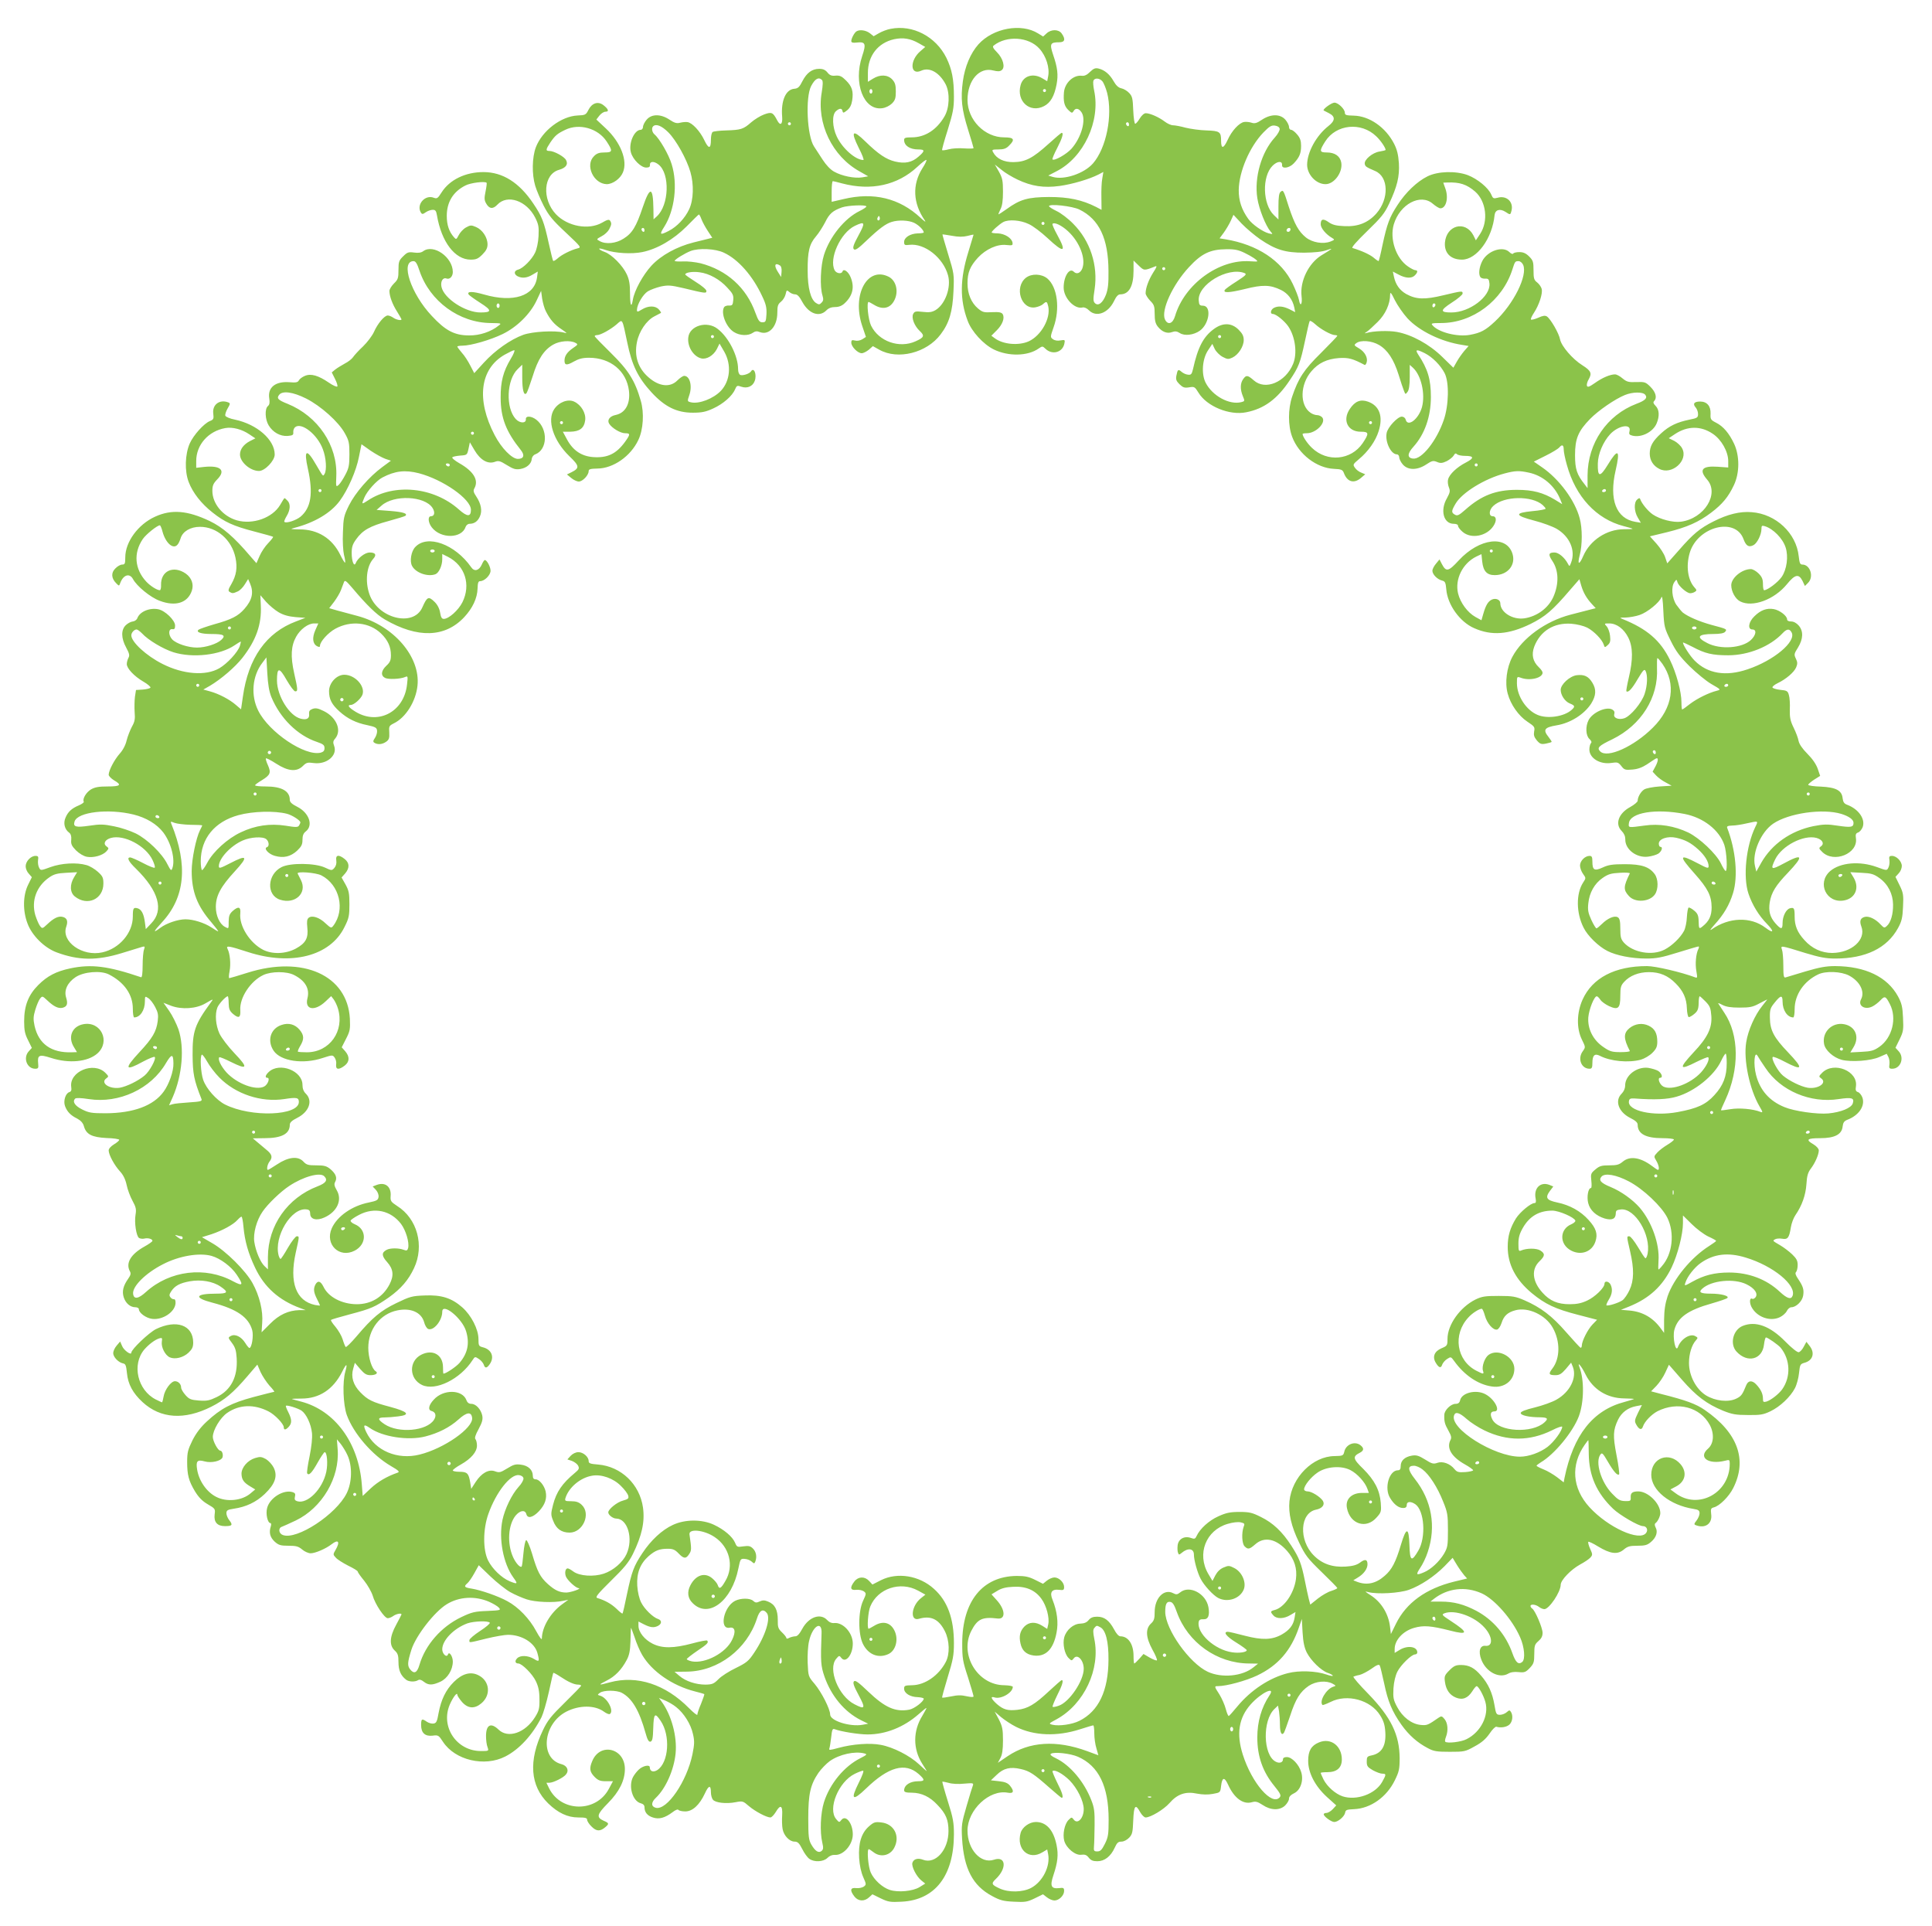 <?xml version="1.0" standalone="no"?>
<!DOCTYPE svg PUBLIC "-//W3C//DTD SVG 20010904//EN"
 "http://www.w3.org/TR/2001/REC-SVG-20010904/DTD/svg10.dtd">
<svg version="1.0" xmlns="http://www.w3.org/2000/svg"
 width="1280pt" height="1276pt" viewBox="0 0 1280 1276"
 preserveAspectRatio="xMidYMid meet">
<g transform="translate(0,1276) scale(0.1,-0.1)"
fill="#8bc34a" stroke="none">
<path d="M5901 12569 c-24 -4 -59 -18 -78 -29 l-35 -20 -25 20 c-26 20 -68 26
-89 12 -14 -9 -34 -47 -34 -64 0 -10 10 -13 35 -10 59 7 65 -7 37 -90 -60
-179 10 -361 132 -345 24 3 49 16 65 31 22 22 26 36 26 80 0 44 -5 59 -24 80
-31 32 -80 34 -127 5 l-34 -21 0 59 c0 114 67 199 173 223 60 13 109 5 165
-27 l42 -24 -31 -27 c-74 -62 -70 -165 5 -130 55 25 121 -13 162 -92 28 -56
25 -155 -9 -212 -52 -89 -129 -138 -217 -138 -41 0 -50 -3 -50 -17 0 -38 38
-63 94 -63 45 0 45 -10 1 -48 -43 -38 -89 -48 -155 -32 -59 14 -112 50 -197
133 -85 83 -99 69 -44 -42 23 -44 37 -81 31 -81 -52 0 -139 77 -176 155 -30
63 -33 144 -6 168 23 21 40 22 44 1 3 -14 7 -13 30 5 19 15 29 35 34 66 9 61
-1 92 -41 132 -28 28 -41 34 -69 32 -26 -3 -39 2 -54 21 -14 17 -29 24 -54 24
-48 0 -83 -26 -112 -82 -19 -38 -29 -48 -53 -50 -57 -4 -90 -79 -81 -186 4
-51 -13 -62 -33 -23 -28 53 -36 57 -86 39 -25 -9 -64 -33 -87 -53 -51 -45 -67
-50 -165 -53 -42 -1 -83 -6 -89 -10 -7 -4 -12 -27 -12 -51 0 -63 -15 -64 -44
-3 -28 59 -80 115 -111 119 -11 2 -33 0 -49 -4 -22 -6 -37 -2 -70 20 -58 39
-119 39 -152 0 -13 -15 -24 -37 -24 -48 0 -10 -7 -19 -15 -19 -43 0 -82 -90
-65 -150 13 -47 67 -100 101 -100 19 0 26 5 25 17 -2 25 27 27 57 3 77 -61 70
-270 -12 -344 l-21 -19 -1 69 c-2 148 -23 152 -70 13 -44 -131 -70 -174 -128
-210 -49 -32 -118 -39 -158 -16 -23 12 -22 13 13 32 20 10 42 31 50 46 16 32
17 39 6 57 -7 10 -19 7 -53 -13 -89 -51 -229 -25 -306 56 -94 100 -83 265 21
294 45 13 62 36 46 65 -12 23 -80 60 -110 60 -26 0 -25 9 6 56 32 47 47 59 99
84 93 45 217 10 274 -77 42 -64 40 -73 -14 -73 -35 0 -52 -6 -70 -25 -60 -59
-3 -183 85 -185 39 0 90 36 107 78 33 77 -15 200 -114 292 l-62 58 20 26 c11
14 29 26 41 26 25 0 19 18 -15 44 -36 27 -76 13 -99 -33 -16 -32 -21 -34 -71
-36 -109 -5 -235 -101 -277 -211 -25 -67 -27 -178 -4 -255 9 -30 34 -89 56
-132 33 -64 59 -96 146 -177 105 -99 105 -99 76 -106 -40 -10 -105 -42 -131
-67 -13 -11 -25 -18 -28 -15 -3 2 -16 56 -30 119 -31 141 -44 175 -102 261
-93 139 -203 208 -330 208 -120 0 -224 -51 -277 -134 -25 -40 -31 -44 -52 -36
-59 23 -118 -47 -85 -99 7 -11 13 -11 32 3 13 9 33 16 46 16 18 0 23 -7 28
-37 30 -176 119 -293 223 -293 37 0 50 6 78 34 25 25 34 43 34 67 0 47 -34 97
-76 115 -32 14 -38 13 -67 -3 -18 -10 -39 -33 -48 -51 -15 -29 -17 -30 -31
-14 -33 37 -48 82 -48 142 0 91 42 160 123 201 34 18 130 30 141 18 2 -2 -1
-28 -7 -57 -9 -44 -9 -58 4 -80 20 -36 45 -39 74 -8 66 71 194 27 251 -86 22
-44 25 -61 22 -122 -2 -42 -12 -87 -23 -110 -22 -46 -80 -104 -112 -112 -28
-7 -30 -30 -4 -44 30 -15 63 -12 100 11 l34 20 -5 -39 c-17 -123 -157 -169
-351 -113 -77 22 -115 22 -102 0 4 -6 39 -31 78 -56 77 -49 77 -63 0 -63 -99
0 -241 92 -258 169 -8 36 9 65 33 56 21 -8 42 13 42 43 0 98 -128 188 -196
138 -13 -10 -33 -13 -61 -9 -37 5 -45 2 -72 -25 -28 -27 -31 -37 -31 -90 0
-54 -3 -64 -30 -90 -17 -17 -30 -39 -30 -49 0 -35 20 -89 50 -136 16 -26 30
-50 30 -52 0 -11 -36 -3 -54 10 -11 8 -28 15 -37 15 -22 0 -67 -53 -92 -110
-11 -24 -43 -67 -72 -95 -29 -27 -58 -59 -66 -71 -8 -12 -32 -31 -54 -42 -22
-12 -51 -30 -64 -40 l-23 -19 21 -42 c12 -23 19 -46 16 -51 -3 -5 -29 6 -56
25 -70 48 -119 62 -159 45 -17 -7 -35 -20 -40 -30 -7 -13 -19 -16 -63 -12 -93
7 -145 -35 -133 -108 4 -27 2 -41 -9 -50 -22 -18 -19 -89 5 -128 28 -46 76
-73 125 -70 34 3 40 6 38 25 -1 11 4 26 12 33 42 35 148 -48 184 -146 22 -57
27 -138 11 -164 -11 -17 -8 -20 -55 60 -64 112 -84 103 -55 -26 36 -162 21
-258 -49 -317 -29 -24 -95 -46 -107 -34 -3 2 4 20 15 38 25 41 27 82 5 103 -8
9 -17 16 -19 16 -2 0 -15 -20 -29 -45 -51 -86 -181 -132 -287 -102 -93 27
-162 111 -162 195 0 35 6 49 32 76 59 60 24 94 -85 83 l-54 -6 0 45 c0 107 80
198 192 218 48 9 112 -8 161 -42 l39 -26 -36 -18 c-42 -22 -66 -54 -66 -89 0
-50 68 -109 126 -109 39 0 104 68 104 109 0 98 -117 200 -263 231 -32 6 -61
18 -64 26 -3 7 4 29 15 48 18 30 18 35 5 40 -58 23 -108 -15 -100 -74 4 -35 2
-40 -24 -50 -39 -17 -107 -92 -132 -148 -31 -71 -35 -182 -7 -255 27 -71 83
-143 158 -202 79 -63 138 -90 277 -126 66 -17 122 -33 124 -35 3 -2 -12 -21
-32 -42 -20 -20 -46 -59 -57 -85 l-21 -48 -42 48 c-106 125 -182 190 -267 231
-149 71 -254 79 -363 29 -112 -51 -197 -167 -197 -269 0 -42 -3 -48 -20 -48
-12 0 -32 -11 -46 -26 -29 -28 -27 -65 6 -98 19 -19 19 -19 26 0 20 56 62 70
85 28 25 -47 116 -122 177 -144 105 -40 186 -14 213 67 14 42 -1 85 -40 113
-82 57 -167 18 -164 -76 1 -18 -3 -34 -8 -34 -19 0 -64 29 -90 57 -77 83 -86
189 -23 282 21 31 96 91 113 91 4 0 12 -19 18 -43 21 -76 72 -120 100 -84 6 6
15 26 20 42 14 45 65 75 128 75 112 0 210 -86 235 -204 14 -67 6 -117 -27
-175 -21 -35 -23 -45 -12 -52 18 -11 23 -11 54 3 14 6 35 27 47 47 l22 35 13
-30 c25 -59 14 -109 -38 -168 -41 -47 -85 -70 -201 -102 -51 -15 -97 -31 -103
-36 -18 -16 17 -28 85 -28 83 0 98 -9 66 -39 -29 -27 -104 -51 -161 -51 -59 0
-137 26 -164 54 -27 29 -26 73 2 68 13 -2 17 4 17 24 0 35 -66 99 -112 108
-58 11 -122 -16 -138 -59 -4 -11 -18 -21 -30 -22 -13 -1 -33 -12 -46 -24 -33
-31 -32 -87 2 -149 21 -39 24 -52 15 -68 -6 -11 -11 -30 -11 -41 0 -29 49 -81
109 -116 28 -16 49 -34 48 -40 -2 -5 -24 -11 -50 -13 l-46 -3 -7 -45 c-3 -25
-4 -70 -2 -101 4 -45 1 -64 -18 -97 -12 -23 -28 -63 -35 -91 -7 -31 -25 -65
-47 -89 -35 -40 -71 -109 -72 -138 0 -9 16 -25 35 -37 54 -31 44 -41 -42 -41
-60 0 -85 -5 -111 -20 -32 -20 -57 -63 -47 -81 3 -4 -11 -15 -32 -24 -48 -20
-73 -43 -89 -82 -16 -36 -6 -77 24 -99 11 -8 16 -23 14 -47 -3 -29 3 -41 32
-71 22 -21 50 -38 72 -42 44 -8 104 9 129 36 17 19 17 21 1 33 -25 18 -10 45
29 56 87 24 230 -52 275 -145 12 -25 19 -48 15 -52 -3 -4 -39 10 -78 31 -40
21 -78 37 -84 37 -25 0 -12 -27 38 -75 151 -148 186 -275 101 -362 l-36 -38
-6 45 c-7 56 -23 86 -49 93 -27 7 -31 1 -31 -55 0 -108 -89 -212 -202 -237
-132 -30 -274 71 -239 170 13 37 5 58 -24 65 -28 7 -59 -8 -102 -49 -32 -30
-33 -30 -48 -11 -8 10 -22 43 -31 71 -28 96 8 193 93 251 30 21 53 27 111 30
l73 4 -20 -33 c-30 -49 -28 -102 5 -128 83 -66 189 -18 189 86 0 39 -5 49 -37
78 -20 18 -53 38 -75 44 -66 19 -166 13 -238 -13 -65 -24 -66 -24 -76 -4 -6
11 -9 33 -7 49 4 24 1 29 -17 29 -31 0 -65 -36 -65 -69 0 -15 9 -37 21 -49
l20 -23 -25 -51 c-34 -69 -36 -171 -4 -255 29 -80 112 -162 193 -192 145 -54
266 -56 432 -5 65 20 126 39 137 42 16 4 17 1 10 -19 -5 -13 -9 -61 -9 -105 0
-50 -4 -80 -10 -78 -221 75 -330 88 -469 59 -94 -20 -152 -50 -212 -110 -66
-66 -94 -137 -94 -241 0 -60 5 -84 26 -125 l25 -51 -20 -22 c-40 -43 -13 -116
42 -116 20 0 23 4 20 33 -6 58 6 64 84 39 120 -39 244 -27 308 29 89 79 24
216 -93 194 -75 -14 -104 -85 -62 -152 l20 -33 -33 -1 c-137 -5 -221 55 -248
175 -9 44 -9 61 5 107 9 30 23 63 31 73 15 19 16 19 48 -11 43 -41 74 -56 102
-49 30 8 36 26 23 68 -15 48 9 99 63 135 55 36 166 45 220 18 102 -52 159
-133 159 -227 0 -32 4 -58 9 -58 39 0 71 47 71 106 0 35 1 36 22 22 13 -8 33
-34 46 -59 19 -36 22 -53 17 -93 -9 -70 -35 -114 -120 -205 -105 -113 -98
-130 24 -63 38 20 72 34 76 30 12 -11 -34 -96 -67 -123 -43 -36 -119 -73 -165
-81 -69 -10 -130 32 -89 62 17 12 17 14 -6 37 -77 77 -241 8 -226 -94 3 -21 0
-30 -13 -34 -25 -8 -41 -59 -28 -93 14 -37 37 -61 80 -82 24 -13 39 -29 45
-51 15 -54 53 -73 150 -78 46 -1 84 -7 84 -12 0 -5 -16 -19 -35 -30 -21 -13
-35 -29 -35 -40 0 -29 38 -99 75 -139 22 -24 36 -53 44 -90 6 -30 24 -78 39
-105 23 -42 26 -57 20 -92 -9 -53 5 -142 23 -154 8 -5 24 -7 36 -4 24 6 53 -3
53 -15 0 -5 -24 -22 -53 -38 -91 -51 -125 -109 -97 -163 9 -15 6 -26 -10 -49
-34 -48 -43 -85 -30 -125 13 -39 43 -65 77 -65 13 0 23 -6 23 -13 0 -24 47
-59 88 -64 69 -9 151 45 155 103 1 17 -3 28 -10 27 -6 -1 -17 4 -23 12 -10 12
-9 20 4 40 24 37 57 55 124 67 72 13 152 0 203 -35 55 -37 49 -47 -28 -47
-141 0 -152 -27 -25 -60 161 -42 239 -96 263 -182 10 -38 -3 -118 -19 -118 -4
1 -16 15 -27 33 -26 42 -67 62 -95 47 -20 -11 -20 -11 7 -47 21 -28 28 -49 31
-100 8 -123 -37 -212 -132 -258 -48 -23 -65 -27 -118 -23 -53 4 -65 9 -89 36
-16 18 -29 40 -29 50 0 23 -19 42 -41 42 -26 0 -68 -57 -75 -101 -4 -21 -8
-39 -11 -39 -2 0 -20 9 -41 19 -121 62 -160 231 -76 331 30 34 70 65 100 74
18 5 20 3 16 -23 -5 -36 22 -89 53 -103 34 -15 89 -2 124 31 24 23 31 37 31
68 -1 115 -111 154 -247 88 -47 -24 -163 -134 -163 -156 0 -20 -50 16 -61 44
l-13 30 -23 -27 c-13 -15 -23 -37 -23 -50 0 -26 35 -62 65 -68 17 -3 21 -14
26 -64 7 -74 39 -133 104 -193 119 -109 276 -120 455 -30 89 45 147 94 240
203 l65 76 21 -49 c12 -26 39 -67 59 -90 21 -22 35 -41 32 -41 -3 0 -65 -16
-138 -35 -148 -40 -215 -75 -309 -162 -40 -37 -71 -77 -95 -125 -30 -61 -35
-80 -35 -142 0 -87 10 -126 52 -196 24 -39 48 -64 84 -85 50 -29 51 -31 46
-68 -6 -50 17 -77 68 -77 48 0 54 7 30 38 -11 13 -20 35 -20 47 0 19 7 24 47
30 84 12 150 44 207 98 69 66 87 119 59 175 -10 20 -33 45 -51 56 -29 16 -39
17 -72 7 -49 -15 -90 -62 -90 -104 1 -38 14 -58 58 -84 l33 -20 -31 -26 c-57
-49 -159 -59 -228 -23 -63 32 -114 106 -126 181 -9 56 1 67 49 54 45 -13 109
2 119 26 6 18 -2 45 -15 45 -15 0 -49 63 -49 91 0 45 49 127 95 159 81 56 178
59 274 10 42 -21 101 -83 101 -105 0 -20 13 -19 33 3 22 24 21 49 -3 97 -11
21 -18 40 -16 42 7 7 80 -16 104 -32 32 -23 63 -89 69 -149 3 -32 -3 -89 -16
-154 -12 -57 -19 -107 -16 -112 11 -18 31 2 69 70 22 39 43 70 47 70 16 0 22
-76 11 -129 -24 -115 -125 -217 -193 -196 -16 5 -19 12 -15 30 5 18 1 25 -15
30 -60 19 -151 -37 -169 -104 -11 -40 3 -101 22 -101 5 0 6 -10 2 -22 -13 -41
-5 -72 26 -101 26 -23 39 -27 91 -27 51 0 66 -4 91 -25 16 -14 42 -25 56 -25
31 0 102 31 139 60 45 35 58 17 26 -38 -17 -29 -17 -31 2 -51 10 -12 47 -35
82 -53 35 -17 63 -34 63 -39 0 -5 19 -32 43 -61 23 -29 48 -73 56 -98 16 -57
78 -150 100 -150 10 0 26 7 37 15 18 13 54 21 54 10 0 -2 -16 -33 -35 -68 -44
-80 -47 -137 -10 -171 21 -19 25 -33 25 -77 0 -54 15 -89 50 -116 18 -15 59
-16 79 -4 10 7 23 3 39 -10 31 -24 56 -24 109 0 48 22 83 79 83 134 0 34 -24
70 -32 47 -8 -24 -38 3 -38 34 0 60 77 139 167 172 44 15 139 18 148 4 3 -5
-26 -30 -65 -55 -38 -25 -70 -52 -70 -60 0 -19 -10 -20 112 10 57 14 122 25
144 25 91 0 175 -52 194 -119 16 -58 13 -63 -22 -41 -40 24 -91 26 -112 4 -17
-17 -13 -34 8 -34 24 0 94 -70 116 -117 17 -35 24 -67 24 -119 1 -62 -3 -77
-29 -119 -65 -105 -179 -144 -242 -83 -51 49 -83 32 -83 -43 0 -26 4 -59 10
-73 9 -26 9 -26 -44 -26 -161 0 -269 161 -206 308 22 50 50 86 50 64 0 -6 14
-27 31 -47 39 -44 83 -47 128 -9 66 55 56 150 -21 187 -51 25 -106 10 -162
-46 -53 -53 -83 -116 -100 -204 -10 -58 -15 -68 -34 -71 -12 -2 -32 4 -44 12
-33 23 -38 20 -38 -22 0 -53 27 -76 77 -70 36 5 40 2 68 -41 80 -122 275 -168
413 -97 92 47 179 141 240 261 11 23 33 97 48 165 15 69 28 127 30 128 1 2 22
-9 46 -25 52 -35 92 -53 118 -53 11 0 20 -3 20 -7 0 -4 -49 -54 -108 -112 -92
-90 -114 -118 -145 -183 -97 -203 -85 -368 35 -485 65 -63 129 -93 199 -93 47
0 59 -3 59 -16 0 -8 13 -29 30 -45 32 -32 57 -33 93 -1 23 20 22 25 -13 40
-51 23 -46 42 29 118 74 75 111 149 111 225 0 138 -164 178 -216 53 -21 -49
-17 -72 15 -105 24 -24 38 -29 76 -29 l46 0 -28 -52 c-84 -156 -314 -154 -394
3 l-19 39 20 0 c25 0 92 33 109 54 23 27 9 59 -29 69 -145 37 -124 267 32 348
86 44 189 44 249 0 16 -12 34 -19 39 -16 30 19 -15 106 -62 121 -21 6 -21 7
-3 20 25 18 109 18 144 0 68 -36 116 -116 158 -267 12 -44 21 -59 32 -57 13 3
17 21 19 91 3 97 11 104 49 47 66 -97 54 -276 -22 -326 -27 -17 -50 -9 -50 19
-1 19 -47 9 -73 -16 -13 -12 -30 -34 -38 -49 -32 -61 -3 -160 51 -174 16 -4
25 -13 25 -26 0 -33 18 -56 55 -68 42 -14 80 -3 131 35 19 15 35 21 39 15 3
-5 24 -10 45 -10 48 0 94 42 130 119 25 55 40 58 40 7 0 -18 6 -39 13 -48 16
-21 89 -29 150 -17 47 9 50 8 89 -26 41 -35 117 -75 142 -75 8 0 23 16 35 35
31 53 47 46 43 -21 -2 -30 -1 -71 3 -91 8 -44 46 -83 79 -83 21 0 31 -10 51
-49 13 -27 35 -57 47 -65 33 -24 94 -20 120 6 14 14 32 21 48 20 56 -5 120 66
120 136 0 74 -47 133 -76 95 -13 -17 -15 -17 -34 6 -58 68 16 248 123 300 24
12 49 21 55 21 7 0 -5 -34 -29 -81 -56 -112 -41 -124 49 -37 149 144 259 174
348 96 43 -38 43 -48 -2 -48 -54 0 -93 -25 -94 -60 0 -12 12 -16 53 -16 63 -1
118 -27 168 -81 56 -58 73 -99 73 -173 0 -125 -86 -222 -169 -190 -34 13 -62
5 -70 -20 -8 -24 27 -92 60 -118 l25 -20 -37 -23 c-45 -28 -143 -37 -198 -19
-49 16 -104 66 -126 115 -17 37 -27 155 -13 155 3 0 17 -9 31 -20 47 -37 111
-23 138 30 40 77 -2 158 -86 167 -41 5 -50 2 -82 -26 -50 -44 -71 -111 -65
-210 3 -48 13 -94 27 -126 21 -47 21 -50 4 -63 -10 -7 -33 -12 -50 -10 -40 5
-44 -15 -12 -56 25 -32 66 -34 97 -5 l22 20 55 -27 c50 -24 64 -26 139 -22
221 11 345 172 346 445 0 78 -5 109 -40 219 -22 70 -38 129 -37 131 2 1 21 -2
43 -8 21 -7 67 -9 102 -5 57 5 63 4 58 -11 -4 -9 -23 -71 -42 -137 -33 -113
-35 -128 -30 -216 12 -200 71 -312 198 -380 53 -29 76 -35 145 -38 74 -4 88
-2 138 22 l55 27 26 -20 c15 -12 37 -21 50 -21 30 0 64 33 64 63 0 20 -4 23
-33 19 -53 -6 -62 14 -38 85 29 87 34 136 21 200 -20 100 -68 153 -137 153
-43 0 -90 -34 -101 -72 -30 -109 54 -184 144 -129 l32 19 6 -30 c16 -81 -36
-184 -113 -225 -56 -29 -147 -31 -207 -4 -55 25 -58 33 -28 62 77 72 69 156
-11 129 -87 -29 -175 68 -175 193 0 137 145 274 267 251 39 -7 44 10 14 47
-14 17 -33 25 -72 29 l-54 6 38 36 c45 44 90 55 159 39 59 -13 87 -32 190
-123 42 -37 79 -68 82 -68 14 0 4 35 -30 101 -19 39 -33 73 -31 76 14 13 68
-17 113 -61 51 -52 94 -138 94 -191 0 -61 -42 -104 -67 -68 -13 16 -14 16 -34
-4 -26 -26 -40 -94 -28 -138 14 -49 74 -98 113 -92 23 3 35 -1 49 -19 14 -18
28 -24 57 -24 48 0 89 32 115 89 15 33 23 41 45 41 16 0 36 11 51 26 21 22 24
37 27 115 4 99 15 112 46 54 11 -19 27 -35 36 -35 33 0 121 53 158 95 52 60
107 79 182 63 37 -7 72 -8 105 -2 50 9 50 9 55 53 7 58 22 61 46 9 40 -89 100
-134 158 -117 25 7 37 4 71 -18 53 -36 113 -38 149 -4 14 14 26 34 26 45 0 14
12 26 33 36 43 20 65 84 48 140 -15 51 -62 100 -95 100 -17 0 -26 -5 -26 -15
0 -21 -24 -29 -49 -15 -83 44 -88 273 -7 349 l23 22 7 -38 c3 -21 6 -61 6 -90
0 -52 12 -74 27 -51 4 7 22 57 40 110 37 114 67 161 124 200 47 31 116 37 158
14 23 -13 24 -14 4 -20 -46 -15 -95 -97 -71 -121 2 -2 26 7 53 20 110 56 266
14 329 -89 23 -36 31 -63 34 -110 6 -91 -23 -141 -91 -155 -29 -6 -32 -10 -32
-41 0 -30 6 -37 40 -57 22 -12 50 -23 63 -23 27 0 27 -5 -1 -55 -45 -80 -170
-125 -262 -95 -47 16 -101 63 -126 111 -10 21 -19 41 -19 44 0 3 20 5 44 5 63
0 96 29 96 84 0 91 -74 146 -152 113 -51 -21 -71 -56 -71 -122 0 -80 46 -168
125 -240 l61 -55 -23 -25 c-13 -14 -32 -25 -42 -25 -10 0 -18 -4 -18 -9 0 -14
50 -51 70 -51 25 0 68 37 72 62 3 18 10 21 60 23 109 5 215 80 269 191 28 57
32 74 32 147 -1 155 -57 270 -206 424 -60 61 -105 113 -100 116 4 2 22 8 40
11 17 4 53 23 79 41 34 25 50 31 55 22 4 -6 16 -59 29 -117 25 -122 53 -188
115 -276 49 -69 106 -119 175 -155 39 -21 59 -24 145 -24 96 0 103 1 165 36
47 25 74 49 99 85 18 27 38 47 45 45 28 -9 67 -3 86 14 21 19 26 60 10 85 -8
12 -11 12 -28 -3 -10 -9 -30 -17 -44 -17 -24 0 -27 5 -37 66 -14 80 -40 138
-88 193 -44 52 -80 71 -134 71 -34 0 -47 -6 -76 -35 -32 -32 -35 -40 -30 -76
7 -53 31 -88 73 -105 44 -18 79 -4 109 43 11 18 23 32 28 33 12 0 46 -61 58
-105 25 -89 -30 -199 -124 -246 -35 -19 -130 -30 -142 -17 -3 3 -1 17 5 32 16
42 12 91 -9 117 -17 21 -22 22 -38 11 -74 -51 -78 -53 -121 -49 -60 6 -120 52
-155 118 -26 48 -28 62 -25 124 3 44 13 85 26 111 23 45 94 114 117 114 8 0
15 6 15 13 0 40 -65 49 -117 17 l-33 -20 0 26 c0 59 55 119 129 140 62 18 112
14 238 -18 122 -32 123 -13 6 63 -61 40 -64 43 -42 52 68 25 198 -21 264 -95
55 -60 58 -127 6 -121 -36 4 -48 -37 -27 -91 31 -82 118 -127 177 -94 18 11
42 14 70 11 39 -4 47 -1 74 27 26 28 30 38 30 93 0 55 3 64 27 85 20 17 28 33
28 55 0 33 -50 150 -69 161 -6 4 -11 11 -11 17 0 14 34 11 56 -6 10 -8 26 -15
36 -15 31 0 108 113 108 162 1 31 67 100 129 134 28 15 58 35 67 45 16 18 16
22 -1 59 -10 22 -15 43 -12 46 3 3 33 -11 65 -31 81 -49 128 -55 169 -21 26
22 41 26 91 26 50 0 66 4 90 25 35 29 47 67 31 96 -7 14 -7 24 -2 28 15 9 33
47 33 67 0 64 -81 144 -146 144 -39 0 -52 -10 -50 -40 1 -23 -2 -25 -38 -24
-34 1 -47 9 -86 50 -73 76 -113 209 -77 258 11 15 16 10 50 -48 39 -67 63 -93
74 -83 3 4 -4 61 -17 126 -25 130 -23 167 10 236 24 49 66 80 121 90 l37 7
-26 -52 c-23 -48 -24 -55 -11 -78 18 -33 36 -38 44 -12 11 33 55 79 96 101
133 67 283 28 347 -91 31 -59 26 -124 -12 -157 -67 -58 2 -107 112 -80 30 8
32 7 32 -20 0 -194 -209 -307 -359 -195 l-34 25 36 19 c63 32 76 94 32 147
-74 88 -195 45 -195 -69 0 -102 122 -201 280 -226 33 -5 40 -11 40 -29 0 -12
-9 -34 -20 -48 -17 -22 -18 -26 -4 -31 62 -24 110 11 101 73 -4 34 -2 40 17
45 38 9 101 72 129 128 95 188 30 367 -188 517 -57 40 -125 65 -288 106 l-68
18 35 36 c19 20 46 59 59 88 l24 52 88 -101 c94 -107 161 -158 272 -204 58
-23 83 -28 163 -28 82 -1 102 2 150 25 63 30 132 95 162 153 12 23 24 68 27
100 6 56 8 60 36 68 56 15 71 65 34 112 l-21 27 -18 -33 c-9 -18 -24 -34 -33
-36 -9 -2 -48 29 -89 71 -102 104 -198 138 -283 103 -64 -27 -86 -120 -40
-170 72 -78 171 -53 182 47 3 26 9 47 13 47 11 0 83 -50 98 -69 63 -78 68
-191 10 -274 -23 -32 -74 -72 -105 -82 -20 -5 -23 -3 -23 20 0 31 -14 61 -43
92 -28 31 -55 29 -68 -4 -25 -62 -33 -73 -67 -89 -53 -25 -138 -15 -199 22
-66 41 -113 130 -113 215 0 60 18 119 46 150 14 16 14 18 -5 28 -34 19 -95
-20 -114 -72 -15 -42 -37 62 -24 113 22 82 90 131 247 175 52 15 99 31 104 36
15 14 -41 29 -109 29 -69 0 -84 9 -57 33 60 55 210 70 293 29 54 -26 79 -63
59 -87 -7 -8 -16 -12 -21 -9 -17 10 -20 -24 -5 -54 35 -67 123 -99 188 -68 19
9 40 28 46 41 7 14 20 25 30 25 31 0 71 38 78 75 7 40 1 62 -32 111 -18 26
-22 40 -15 47 6 6 11 27 11 47 0 29 -8 43 -37 71 -21 20 -56 46 -78 59 -53 31
-52 30 -35 40 8 5 29 7 47 4 37 -7 47 6 58 76 4 25 17 61 30 80 44 64 68 133
73 205 3 54 10 78 29 103 29 38 53 94 53 121 0 11 -14 27 -35 40 -54 31 -44
41 44 41 97 0 144 25 149 78 3 25 10 35 29 43 78 29 121 92 102 148 -6 16 -19
33 -29 36 -15 5 -18 13 -14 38 15 102 -146 167 -223 91 -24 -24 -24 -26 -7
-38 41 -30 -20 -72 -89 -62 -46 8 -122 45 -165 81 -33 27 -79 112 -67 123 3 4
39 -10 78 -31 122 -64 128 -48 23 62 -94 98 -119 146 -120 228 -1 54 3 66 30
99 41 52 54 54 54 9 0 -58 32 -105 71 -105 5 0 9 25 9 55 0 95 61 185 156 230
50 24 152 20 205 -8 71 -38 106 -106 79 -157 -23 -43 26 -73 76 -47 16 8 40
27 53 41 28 30 35 27 62 -26 48 -93 16 -223 -70 -283 -36 -25 -54 -30 -117
-33 l-75 -4 20 33 c43 69 14 140 -61 154 -80 15 -148 -52 -133 -131 7 -41 61
-90 117 -105 63 -16 193 -7 250 19 l48 21 11 -21 c6 -11 9 -33 7 -49 -4 -25
-1 -29 19 -29 55 0 82 73 42 116 l-21 23 27 55 c25 51 27 64 23 144 -3 72 -9
96 -33 141 -71 130 -217 200 -417 201 -60 0 -103 -8 -195 -35 -65 -20 -125
-38 -133 -40 -12 -4 -15 9 -15 78 0 45 -4 93 -9 106 -10 29 -11 29 157 -23 93
-28 135 -36 196 -36 202 0 343 69 416 202 24 44 30 68 33 140 4 80 2 93 -23
144 l-27 55 21 23 c12 12 21 34 21 49 0 31 -35 67 -65 67 -18 0 -21 -5 -17
-29 2 -16 -1 -38 -7 -49 -10 -20 -11 -20 -76 4 -115 42 -244 30 -310 -27 -90
-79 -24 -216 93 -194 75 14 104 85 61 154 l-20 33 75 -4 c64 -3 80 -8 118 -35
57 -41 89 -105 90 -175 1 -64 -15 -119 -41 -142 -16 -15 -19 -14 -42 10 -33
36 -77 57 -104 50 -29 -7 -37 -27 -23 -64 33 -86 -64 -174 -193 -175 -70 0
-134 29 -184 85 -47 51 -65 95 -65 156 0 56 -4 62 -31 55 -26 -7 -49 -53 -49
-98 0 -44 -10 -44 -48 -1 -36 41 -46 81 -37 139 11 65 40 112 121 196 107 113
99 130 -30 60 -82 -44 -88 -41 -55 28 44 90 188 165 274 142 39 -11 54 -38 29
-56 -15 -11 -14 -14 9 -37 77 -76 238 -11 223 91 -4 25 0 33 14 38 10 3 23 18
30 34 21 53 -25 121 -103 150 -19 7 -26 18 -29 42 -5 53 -44 73 -144 78 -46 1
-84 7 -84 12 0 5 18 20 39 34 l40 25 -16 47 c-11 31 -35 66 -69 100 -33 33
-54 64 -58 85 -3 18 -18 58 -33 88 -22 45 -26 67 -25 120 2 36 -1 79 -6 95 -7
27 -13 31 -57 35 -27 3 -50 10 -52 16 -2 5 13 18 34 28 56 27 109 72 123 105
10 24 9 35 -2 58 -13 27 -12 32 14 73 35 57 37 109 5 146 -14 16 -33 27 -50
27 -17 0 -27 5 -27 14 0 23 -49 61 -89 68 -46 8 -87 -7 -128 -48 -39 -37 -46
-87 -13 -87 30 0 25 -37 -10 -70 -58 -54 -203 -65 -289 -20 -77 39 -63 60 40
60 45 0 70 5 78 14 15 18 13 19 -89 46 -80 22 -155 54 -191 82 -9 8 -28 31
-43 52 -29 44 -36 119 -12 151 13 18 14 18 20 -3 9 -26 62 -72 84 -72 9 0 24
4 32 10 12 7 12 12 -4 29 -44 49 -57 141 -31 229 52 174 302 238 356 91 17
-46 35 -57 67 -40 24 13 52 70 52 106 0 23 3 25 23 19 55 -17 118 -81 137
-140 20 -60 8 -147 -26 -196 -26 -37 -93 -87 -116 -88 -5 0 -8 18 -8 41 0 31
-6 47 -29 70 -16 16 -39 29 -51 29 -59 0 -130 -58 -130 -107 0 -41 27 -91 59
-107 81 -42 226 11 310 114 53 65 78 71 103 22 l16 -34 21 21 c40 40 14 121
-38 121 -15 0 -19 10 -24 55 -16 153 -151 280 -311 292 -76 7 -161 -14 -253
-61 -90 -45 -136 -83 -229 -190 l-78 -88 -14 41 c-7 22 -33 62 -57 89 l-44 49
112 27 c134 33 211 67 294 130 74 56 114 104 151 183 38 81 38 193 1 273 -33
70 -72 116 -120 140 -35 18 -38 23 -36 59 2 51 -24 81 -69 81 -40 0 -51 -15
-30 -39 9 -10 16 -29 16 -44 0 -23 -5 -27 -57 -37 -83 -17 -135 -42 -188 -91
-56 -51 -75 -86 -75 -134 0 -44 23 -81 63 -101 83 -44 194 55 152 135 -8 17
-32 39 -52 50 l-37 18 42 28 c82 54 171 55 250 1 57 -38 102 -118 102 -181 l0
-42 -70 5 c-104 7 -126 -20 -70 -85 83 -94 -18 -258 -173 -279 -52 -7 -138 15
-187 48 -32 22 -73 72 -83 101 -3 9 -8 9 -20 -2 -23 -19 -21 -79 4 -120 l20
-34 -36 6 c-127 21 -176 147 -131 341 32 138 16 149 -52 37 -52 -85 -68 -83
-66 8 1 64 35 144 82 195 55 58 141 72 128 20 -5 -19 -2 -25 19 -30 60 -15
137 24 161 82 20 48 17 91 -7 115 -15 15 -18 24 -10 32 21 21 11 59 -24 94
-32 32 -38 34 -94 32 -51 -2 -63 1 -91 24 -17 15 -40 27 -49 27 -33 0 -85 -22
-134 -57 -37 -26 -49 -30 -53 -19 -3 8 2 28 12 44 22 39 15 56 -42 92 -66 41
-139 127 -148 171 -7 40 -63 137 -88 153 -12 7 -27 5 -57 -9 -23 -10 -44 -15
-48 -12 -3 4 6 24 20 45 34 52 59 128 51 158 -3 13 -17 33 -30 43 -21 16 -24
27 -24 81 0 55 -3 65 -29 91 -21 21 -39 29 -65 29 -19 0 -37 -4 -41 -10 -3 -5
-14 -1 -25 10 -43 43 -145 9 -180 -60 -20 -40 -26 -86 -12 -106 4 -6 18 -11
32 -10 21 1 25 -4 28 -32 8 -86 -132 -192 -252 -192 -76 0 -76 14 2 65 40 25
72 53 72 60 0 19 0 19 -127 -11 -124 -30 -180 -28 -246 8 -44 25 -71 63 -82
116 l-7 33 38 -20 c46 -25 87 -27 108 -5 19 19 21 34 3 34 -7 0 -29 11 -49 25
-79 54 -122 181 -94 278 40 135 178 208 259 137 19 -16 41 -30 50 -30 37 0 55
66 34 128 l-15 42 27 1 c82 3 128 -12 184 -60 74 -65 89 -196 33 -281 l-28
-42 -17 34 c-53 99 -178 67 -188 -49 -5 -69 38 -113 113 -113 98 0 201 140
216 295 4 36 36 45 73 21 31 -21 32 -20 39 8 15 59 -33 103 -92 86 -27 -7 -31
-5 -42 21 -19 45 -91 104 -156 129 -79 29 -197 26 -266 -8 -69 -34 -145 -106
-199 -190 -53 -81 -69 -123 -100 -267 -11 -55 -23 -102 -25 -104 -2 -2 -17 8
-33 22 -26 21 -77 45 -140 64 -10 2 25 42 96 111 94 91 116 118 146 182 54
115 70 181 65 269 -4 56 -12 90 -32 129 -56 109 -164 184 -268 186 -49 1 -58
4 -58 19 0 24 -44 67 -69 67 -19 0 -81 -45 -71 -52 3 -1 19 -10 35 -18 43 -22
42 -49 -4 -85 -80 -63 -140 -172 -141 -256 0 -65 59 -129 122 -129 58 0 116
80 104 144 -8 42 -42 66 -96 66 -49 0 -50 10 -10 73 72 114 238 131 338 34 29
-27 62 -76 62 -90 0 -3 -18 -7 -41 -11 -46 -7 -103 -55 -97 -82 3 -17 9 -21
69 -47 89 -38 93 -184 8 -281 -55 -62 -123 -89 -213 -84 -54 2 -79 9 -103 26
-37 26 -53 22 -53 -14 0 -25 35 -67 75 -90 19 -11 18 -13 -10 -24 -49 -19
-120 -7 -163 27 -48 39 -75 87 -113 202 -36 114 -37 115 -55 100 -10 -8 -14
-36 -14 -97 l0 -86 -30 29 c-75 72 -80 256 -9 327 31 31 65 34 63 5 -3 -28 48
-21 78 11 37 40 48 65 48 116 0 33 -6 52 -26 75 -14 17 -32 31 -40 31 -8 0
-14 9 -14 19 0 11 -11 33 -24 48 -34 39 -96 39 -155 0 -34 -23 -48 -27 -69
-20 -15 5 -37 7 -49 5 -33 -5 -83 -59 -110 -120 -27 -58 -43 -60 -43 -4 0 59
-9 65 -97 68 -43 1 -105 10 -138 18 -32 9 -70 16 -83 16 -13 0 -38 11 -56 25
-38 29 -97 55 -125 55 -11 0 -27 -14 -40 -35 -11 -19 -25 -35 -30 -35 -5 0
-11 40 -13 89 -3 78 -6 93 -27 115 -13 14 -36 28 -52 31 -19 4 -35 19 -51 47
-26 46 -59 74 -100 84 -22 5 -33 0 -56 -22 -20 -20 -36 -28 -54 -26 -56 7
-113 -46 -119 -109 -5 -60 2 -91 27 -116 24 -23 27 -24 36 -10 13 24 35 21 54
-8 31 -48 -1 -165 -67 -240 -32 -36 -114 -83 -126 -71 -3 3 11 37 31 75 34 66
44 101 30 101 -4 0 -43 -33 -88 -74 -103 -93 -152 -119 -231 -120 -64 -1 -113
23 -135 65 -10 17 -7 19 35 19 35 0 52 6 70 25 42 41 33 55 -32 55 -130 0
-243 116 -243 248 0 130 79 220 171 195 29 -7 43 -7 55 2 26 18 10 78 -31 119
-25 25 -31 37 -22 44 86 68 232 59 303 -20 45 -49 70 -128 58 -185 l-6 -31
-32 19 c-61 37 -127 17 -144 -44 -30 -107 61 -189 155 -140 43 22 68 66 83
143 12 64 7 111 -23 198 -24 72 -19 82 41 82 37 0 43 20 16 58 -20 29 -70 29
-100 1 l-23 -21 -34 21 c-111 69 -297 35 -394 -72 -53 -59 -91 -149 -104 -247
-15 -112 -8 -183 35 -320 20 -63 36 -118 36 -121 0 -4 -28 -4 -62 -2 -35 3
-81 0 -102 -6 -22 -6 -42 -8 -44 -6 -3 2 14 63 37 135 35 113 41 144 41 219 0
115 -13 182 -50 258 -70 141 -223 221 -369 192z m-455 -339 c7 -7 6 -34 -2
-83 -35 -204 69 -422 252 -523 l56 -32 -40 -7 c-51 -8 -135 9 -186 38 -24 13
-53 44 -75 78 -20 31 -46 71 -58 89 -46 70 -58 324 -19 400 26 49 50 62 72 40z
m1857 -8 c9 -10 23 -44 32 -77 38 -149 -5 -366 -94 -468 -59 -67 -191 -111
-266 -89 l-30 9 54 28 c181 92 293 332 250 535 -6 28 -8 57 -5 65 7 20 40 19
59 -3z m-1523 -67 c0 -8 -4 -15 -10 -15 -5 0 -10 7 -10 15 0 8 5 15 10 15 6 0
10 -7 10 -15z m1150 5 c0 -5 -4 -10 -10 -10 -5 0 -10 5 -10 10 0 6 5 10 10 10
6 0 10 -4 10 -10z m-1690 -220 c0 -5 -4 -10 -10 -10 -5 0 -10 5 -10 10 0 6 5
10 10 10 6 0 10 -4 10 -10z m2240 -6 c0 -8 -4 -12 -10 -9 -5 3 -10 10 -10 16
0 5 5 9 10 9 6 0 10 -7 10 -16z m-3052 -51 c52 -52 121 -176 146 -262 24 -83
21 -185 -8 -247 -28 -60 -81 -116 -136 -144 -58 -30 -63 -25 -29 28 69 109 90
282 49 414 -19 64 -81 170 -113 197 -17 14 -22 42 -10 54 19 19 57 4 101 -40z
m4050 24 c2 -10 -12 -36 -33 -59 -88 -97 -136 -264 -115 -400 11 -73 56 -185
88 -222 16 -18 16 -19 -12 -12 -39 10 -110 59 -136 96 -44 61 -64 122 -63 192
2 122 72 285 163 380 39 40 53 49 76 46 18 -2 30 -10 32 -21z m-2367 -262
c-68 -108 -63 -231 16 -345 10 -15 -1 -8 -28 17 -139 130 -311 172 -511 124
l-78 -18 0 68 c0 38 3 69 8 69 4 0 31 -7 61 -15 193 -51 368 -12 499 110 31
29 58 50 60 45 2 -4 -10 -29 -27 -55z m631 -75 c93 -44 173 -56 278 -42 86 12
197 45 258 76 l32 17 -7 -43 c-5 -24 -7 -80 -6 -125 l1 -83 -36 19 c-93 47
-182 66 -312 66 -140 -1 -191 -15 -282 -81 -27 -19 -50 -34 -52 -34 -3 0 3 15
12 33 12 22 17 57 17 117 0 74 -4 91 -27 133 l-27 47 43 -34 c23 -20 72 -49
108 -66z m-1002 -178 c0 -4 -20 -18 -45 -30 -99 -48 -198 -170 -236 -291 -23
-72 -28 -211 -10 -268 8 -26 6 -36 -6 -48 -13 -14 -18 -14 -37 -2 -35 23 -55
100 -55 212 -1 129 11 178 55 229 19 22 46 65 61 94 28 57 50 76 111 98 40 14
162 19 162 6z m1411 -20 c131 -64 192 -191 193 -407 1 -84 -3 -121 -17 -158
-21 -54 -51 -77 -73 -55 -12 12 -12 27 -2 91 24 159 -29 322 -142 435 -33 34
-82 71 -110 84 -27 13 -49 27 -50 32 0 18 154 1 201 -22z m-2503 -66 c7 -18
26 -53 42 -77 l29 -44 -27 -7 c-15 -4 -58 -14 -97 -24 -111 -28 -215 -85 -279
-154 -57 -62 -113 -165 -123 -225 -10 -60 -19 -38 -19 43 0 58 -5 89 -21 124
-27 58 -98 131 -147 149 -20 7 -36 16 -36 21 0 4 19 0 42 -8 63 -22 174 -28
243 -14 99 20 207 83 294 170 42 43 78 78 81 79 4 0 11 -14 18 -33z m3701
-131 c103 -70 166 -89 291 -89 70 1 120 6 150 17 46 16 43 13 -36 -35 -85 -53
-142 -171 -131 -269 7 -55 -8 -76 -17 -26 -3 18 -22 66 -41 106 -74 155 -235
261 -447 296 l-38 6 28 38 c15 21 36 56 46 78 l18 40 55 -59 c31 -32 86 -78
122 -103z m-2523 128 c-10 -10 -19 5 -10 18 6 11 8 11 12 0 2 -7 1 -15 -2 -18z
m230 -19 c31 -15 64 -48 64 -64 0 -3 -18 -6 -40 -6 -50 -2 -90 -27 -90 -57 0
-20 4 -23 34 -19 102 12 225 -85 257 -202 22 -80 -19 -193 -84 -231 -23 -13
-42 -16 -83 -11 -47 5 -55 4 -64 -14 -13 -25 8 -80 45 -114 32 -30 27 -42 -29
-67 -108 -49 -244 -1 -295 104 -19 39 -31 157 -16 157 2 0 19 -9 37 -20 56
-34 106 -23 133 30 30 58 13 130 -36 156 -142 73 -246 -118 -177 -324 l25 -74
-23 -15 c-15 -9 -34 -13 -49 -9 -21 5 -25 3 -25 -14 0 -27 43 -70 69 -70 11 0
32 11 47 23 l27 24 43 -24 c123 -69 314 -21 406 102 57 75 79 150 85 285 5
112 4 118 -35 245 -22 72 -39 131 -38 132 1 1 29 -3 63 -9 43 -8 72 -8 102 -1
22 6 41 10 41 8 0 -1 -16 -54 -35 -116 -55 -177 -57 -314 -4 -454 26 -71 104
-156 173 -190 96 -47 225 -45 297 6 25 17 26 17 45 -1 45 -44 115 -25 126 35
5 24 3 25 -26 20 -19 -4 -38 -1 -50 8 -18 13 -18 15 4 78 44 123 26 267 -41
324 -39 32 -104 34 -142 5 -79 -63 -32 -212 62 -196 18 3 41 12 51 21 23 21
27 19 35 -15 17 -79 -47 -193 -129 -231 -67 -30 -170 -21 -225 20 l-23 17 36
36 c38 38 54 82 39 107 -8 12 -24 15 -70 13 -53 -3 -63 -1 -93 24 -45 38 -70
97 -70 167 0 72 17 113 69 170 53 57 129 91 188 84 40 -4 44 -3 41 16 -5 30
-51 59 -97 61 -23 0 -41 3 -41 6 0 10 53 56 77 69 36 19 114 13 168 -13 28
-12 84 -55 126 -94 109 -102 128 -95 63 23 -20 36 -34 69 -31 72 13 13 61 -10
103 -49 78 -72 120 -184 94 -248 -13 -30 -37 -39 -56 -20 -29 29 -67 -31 -67
-105 0 -69 72 -145 125 -132 11 3 28 -4 43 -19 48 -48 126 -19 165 60 15 32
28 46 42 46 58 0 88 54 88 157 l0 67 34 -33 c36 -35 36 -35 109 -6 14 6 12 -3
-13 -41 -30 -48 -50 -102 -50 -137 0 -10 14 -32 30 -49 26 -26 30 -36 30 -87
0 -44 5 -65 21 -85 28 -35 62 -48 94 -36 20 7 32 6 51 -6 31 -21 92 -14 133
15 64 46 79 165 21 166 -21 0 -26 5 -28 33 -10 105 192 226 303 183 17 -7 10
-15 -52 -55 -40 -25 -75 -51 -78 -56 -14 -22 28 -20 131 5 119 30 169 29 241
-6 45 -22 77 -63 88 -116 l6 -31 -37 19 c-43 21 -76 24 -105 9 -21 -12 -26
-40 -6 -40 21 0 77 -46 102 -82 47 -69 61 -180 32 -249 -50 -121 -184 -177
-260 -109 -41 36 -51 37 -71 8 -20 -28 -20 -68 -2 -112 14 -33 13 -34 -10 -40
-79 -20 -191 41 -236 128 -30 58 -23 158 16 216 l28 42 16 -34 c9 -18 33 -42
52 -52 32 -17 39 -17 65 -5 40 19 75 74 75 116 0 26 -8 43 -34 69 -46 46 -104
48 -163 5 -70 -51 -107 -121 -139 -266 -8 -34 -13 -40 -34 -37 -13 1 -32 10
-42 19 -22 19 -26 16 -34 -25 -5 -25 -1 -36 20 -57 23 -22 33 -26 64 -21 35 6
38 4 62 -35 55 -91 206 -153 317 -130 118 23 206 88 288 212 60 89 70 116 101
261 14 67 28 127 31 131 3 5 19 -5 37 -21 34 -32 106 -72 131 -72 8 0 15 -2
15 -5 0 -3 -49 -54 -108 -113 -114 -112 -150 -168 -191 -289 -28 -83 -28 -193
0 -267 43 -115 162 -207 277 -212 48 -2 57 -6 65 -26 22 -61 67 -74 114 -34
l28 24 -26 11 c-15 5 -34 20 -42 32 -15 21 -14 23 26 57 61 50 111 121 131
186 31 98 5 168 -70 195 -50 18 -87 3 -121 -48 -51 -75 -14 -151 72 -151 55 0
57 -10 13 -76 -77 -113 -235 -128 -336 -31 -30 28 -62 76 -62 92 0 3 12 5 28
5 61 0 130 71 102 105 -7 8 -22 15 -34 15 -12 0 -32 7 -44 16 -72 50 -69 187
6 274 46 55 103 82 183 88 63 4 92 -4 171 -46 3 -1 9 6 12 16 10 31 -11 71
-50 94 -34 20 -35 22 -18 35 30 22 102 16 150 -12 58 -34 98 -96 130 -197 14
-46 30 -94 36 -108 9 -24 10 -24 24 -5 9 12 14 46 14 98 l0 80 21 -19 c55 -50
83 -174 60 -261 -22 -79 -94 -135 -108 -83 -3 12 -14 20 -26 20 -27 0 -93 -70
-100 -108 -12 -58 28 -142 68 -142 8 0 15 -9 15 -19 0 -11 11 -33 24 -48 34
-39 96 -39 155 0 38 25 46 27 71 17 23 -10 35 -9 65 5 19 10 40 27 46 37 8 15
14 17 22 9 6 -6 30 -11 53 -11 61 0 62 -15 6 -44 -59 -30 -110 -78 -118 -112
-4 -13 -1 -37 5 -52 10 -25 8 -34 -13 -73 -46 -80 -22 -169 45 -169 18 0 29
-5 29 -14 0 -8 14 -26 31 -40 56 -48 159 -28 203 39 23 34 21 65 -4 65 -28 0
-26 41 3 68 71 67 257 70 328 6 10 -9 19 -20 19 -24 0 -4 -39 -12 -87 -16
-122 -12 -118 -29 12 -63 55 -14 122 -39 148 -54 87 -51 127 -144 96 -224 -10
-27 -11 -27 -21 -8 -22 42 -62 75 -89 75 -39 0 -43 -13 -15 -55 43 -63 46
-152 7 -240 -33 -73 -107 -128 -190 -141 -78 -12 -161 39 -161 100 0 23 -30
36 -56 24 -25 -12 -40 -36 -57 -95 l-12 -42 -40 22 c-52 29 -100 94 -115 156
-22 94 30 199 121 244 l34 16 5 -49 c7 -64 31 -90 83 -90 85 0 140 66 118 140
-38 127 -219 106 -356 -42 -69 -75 -84 -78 -112 -25 l-16 31 -23 -28 c-13 -15
-24 -36 -24 -47 0 -24 32 -57 64 -65 20 -5 24 -13 28 -58 8 -102 90 -216 184
-257 116 -52 229 -43 373 27 99 49 147 90 265 228 l60 69 12 -42 c14 -47 35
-84 71 -123 l25 -27 -43 -11 c-24 -6 -80 -21 -124 -32 -165 -43 -318 -154
-385 -279 -38 -71 -51 -173 -31 -244 19 -72 72 -147 129 -185 48 -32 52 -36
46 -66 -4 -24 0 -37 18 -59 21 -24 29 -27 61 -21 20 4 37 9 37 12 0 3 -9 17
-20 31 -39 49 -29 64 53 78 92 15 183 73 229 144 33 53 35 94 8 138 -26 43
-54 56 -104 50 -46 -6 -106 -61 -106 -97 0 -35 28 -77 60 -90 35 -14 37 -21
12 -43 -49 -44 -159 -61 -225 -33 -75 31 -136 124 -137 208 0 47 0 47 26 38
58 -22 144 -2 144 34 0 7 -11 23 -25 36 -40 38 -50 83 -30 137 40 103 130 159
245 151 38 -3 82 -14 106 -26 44 -23 98 -78 109 -112 7 -21 7 -21 27 -3 16 14
19 27 15 61 -2 23 -13 52 -22 62 -18 20 -17 20 17 20 49 0 97 -36 126 -94 31
-62 32 -145 3 -266 -11 -47 -18 -87 -16 -89 12 -12 38 16 75 80 36 60 44 69
52 55 15 -28 13 -97 -6 -153 -20 -60 -92 -146 -134 -161 -38 -13 -75 2 -67 27
4 14 0 23 -14 31 -40 21 -130 -20 -156 -70 -22 -42 -19 -103 5 -125 14 -13 17
-22 10 -29 -5 -5 -10 -24 -10 -41 0 -58 71 -101 147 -89 39 6 45 4 65 -21 19
-25 26 -27 73 -23 36 3 65 14 96 34 24 16 49 33 56 37 21 13 22 -9 2 -48 l-20
-37 23 -25 c13 -14 41 -35 63 -46 l40 -22 -80 -5 c-44 -3 -90 -12 -102 -20
-22 -14 -43 -50 -43 -75 0 -7 -22 -26 -49 -41 -78 -42 -103 -113 -57 -159 16
-16 24 -35 24 -55 -2 -67 75 -125 151 -115 25 3 55 12 68 20 23 16 32 45 13
45 -5 0 -10 9 -10 21 0 32 58 52 116 39 60 -14 96 -33 145 -77 43 -39 69 -81
69 -111 0 -17 -8 -15 -72 19 -124 65 -128 52 -22 -67 90 -101 113 -148 114
-225 0 -56 -17 -92 -60 -126 -23 -19 -25 -16 -26 34 -1 38 -7 52 -29 70 -15
13 -32 22 -37 21 -5 -2 -10 -30 -12 -63 -1 -33 -10 -75 -19 -92 -24 -45 -80
-99 -129 -124 -82 -42 -207 -20 -268 45 -21 24 -25 37 -25 93 0 50 -4 68 -16
76 -22 14 -68 -6 -106 -44 -15 -15 -32 -29 -36 -29 -4 0 -20 25 -34 56 -21 46
-25 66 -20 110 7 70 41 131 95 168 36 25 55 31 114 34 39 3 69 0 66 -4 -43
-88 -44 -109 -5 -151 41 -45 138 -38 172 13 23 35 22 100 -2 133 -36 49 -87
66 -198 66 -81 0 -109 -4 -147 -22 -55 -25 -68 -17 -68 39 0 31 -4 38 -19 38
-30 0 -63 -33 -63 -64 0 -15 9 -40 20 -55 20 -28 20 -28 1 -57 -48 -73 -47
-202 3 -300 26 -53 98 -124 158 -154 59 -30 160 -50 257 -50 67 0 103 7 209
40 71 22 132 40 137 40 4 0 4 -8 -1 -17 -16 -31 -22 -99 -13 -147 7 -41 7 -46
-7 -41 -90 34 -263 75 -320 75 -213 0 -362 -78 -427 -222 -39 -87 -41 -190 -5
-264 25 -51 25 -51 7 -77 -37 -49 -11 -117 44 -117 15 0 19 7 19 38 0 51 15
65 49 48 71 -37 190 -48 272 -26 24 7 58 27 76 45 26 26 33 41 33 74 0 56 -17
87 -57 106 -41 20 -89 14 -126 -15 -42 -34 -42 -69 1 -152 2 -5 -25 -8 -61 -8
-56 0 -71 4 -113 33 -69 46 -107 121 -101 198 5 54 39 139 56 139 5 0 15 -10
24 -23 8 -13 34 -31 57 -42 61 -28 75 -15 75 68 0 56 4 69 25 92 38 42 97 65
165 65 72 0 126 -23 177 -75 50 -50 72 -99 74 -165 1 -30 7 -56 12 -58 5 -1
22 8 37 21 22 18 28 32 29 70 0 26 3 47 7 47 3 0 20 -16 39 -35 29 -30 34 -43
38 -95 6 -80 -25 -144 -119 -243 -99 -107 -94 -120 22 -61 39 19 73 33 76 30
12 -12 -11 -60 -48 -101 -70 -75 -194 -121 -249 -93 -25 13 -41 58 -21 58 20
0 11 29 -12 45 -13 8 -43 17 -68 21 -75 9 -152 -50 -152 -117 0 -20 -9 -40
-24 -55 -46 -46 -20 -120 56 -159 36 -18 51 -31 51 -46 0 -60 53 -89 165 -89
41 0 75 -4 75 -9 0 -5 -19 -20 -42 -34 -24 -14 -54 -37 -67 -51 -24 -26 -25
-27 -8 -55 17 -28 23 -61 11 -61 -3 0 -20 11 -38 25 -77 58 -147 69 -194 30
-25 -21 -40 -25 -90 -25 -51 0 -65 -4 -92 -27 -30 -25 -32 -30 -27 -75 3 -26
2 -48 -2 -48 -19 0 -29 -58 -19 -99 12 -49 52 -85 109 -103 49 -14 73 -3 74
33 0 20 6 24 35 27 93 8 199 -169 176 -293 -4 -19 -11 -33 -15 -30 -5 2 -27
36 -50 75 -23 38 -48 70 -56 70 -18 0 -19 3 5 -100 27 -117 26 -192 -4 -256
-13 -28 -34 -59 -47 -68 -26 -18 -98 -40 -106 -33 -2 3 5 20 16 38 23 37 26
70 11 100 -12 22 -40 26 -40 4 0 -26 -64 -88 -115 -111 -36 -17 -68 -24 -115
-24 -80 0 -132 22 -181 77 -68 75 -75 155 -19 208 36 35 38 50 5 71 -25 16
-90 16 -127 0 -16 -7 -18 -2 -18 45 0 41 7 66 30 106 44 76 107 113 195 113
43 0 145 -44 152 -66 2 -6 -10 -17 -26 -24 -80 -33 -81 -134 -1 -175 66 -34
138 -7 160 60 17 50 5 88 -45 143 -53 59 -125 99 -208 116 -71 15 -82 31 -48
77 l22 29 -27 11 c-59 22 -104 -23 -90 -91 4 -21 2 -30 -8 -30 -24 0 -95 -59
-122 -101 -39 -63 -55 -117 -55 -189 0 -117 53 -218 160 -307 89 -73 154 -104
305 -143 l127 -33 -30 -31 c-32 -33 -70 -109 -71 -139 0 -10 -4 -17 -9 -15 -4
2 -47 48 -95 103 -93 107 -168 164 -276 211 -58 25 -77 29 -170 29 -91 0 -111
-3 -155 -24 -102 -51 -185 -167 -185 -261 0 -43 -2 -46 -40 -62 -47 -20 -62
-57 -37 -97 20 -33 34 -37 42 -11 4 11 18 28 32 37 25 16 26 16 47 -13 68 -95
159 -156 250 -169 82 -13 149 40 149 117 0 79 -107 137 -170 93 -26 -18 -47
-77 -38 -105 8 -25 4 -25 -43 -1 -133 68 -159 241 -53 354 25 28 71 57 88 57
5 0 14 -21 21 -46 14 -51 54 -97 80 -92 10 2 22 20 30 43 15 48 40 71 92 85
84 23 200 -31 247 -115 51 -90 50 -203 -2 -271 -28 -36 -24 -44 21 -44 26 0
40 9 68 41 l35 42 12 -29 c27 -72 -20 -166 -109 -216 -27 -16 -92 -39 -144
-52 -62 -15 -93 -27 -93 -37 0 -15 54 -28 128 -28 51 -1 57 -9 29 -34 -82 -75
-304 -62 -345 20 -17 34 -12 53 14 53 44 0 0 84 -62 115 -60 31 -153 9 -165
-40 -4 -18 -13 -25 -31 -25 -30 0 -73 -41 -74 -72 -2 -44 3 -63 27 -105 19
-34 22 -47 14 -62 -28 -54 6 -112 97 -163 29 -16 53 -34 53 -38 0 -4 -24 -10
-52 -12 -46 -3 -55 0 -72 20 -29 36 -78 54 -114 41 -25 -9 -36 -6 -80 22 -42
26 -58 31 -88 26 -47 -8 -74 -33 -74 -69 0 -20 -5 -28 -18 -28 -59 0 -93 -119
-52 -184 26 -43 56 -66 87 -66 16 0 23 6 23 20 0 24 26 26 57 5 60 -42 72
-219 20 -307 -45 -77 -56 -71 -59 35 -4 123 -21 123 -57 2 -34 -114 -60 -164
-107 -204 -57 -51 -117 -64 -180 -41 l-28 11 31 19 c38 23 63 57 63 87 0 33
-16 37 -50 11 -22 -16 -48 -23 -94 -26 -88 -6 -157 18 -212 74 -101 101 -92
281 15 303 41 8 61 33 45 59 -17 26 -74 62 -100 62 -14 0 -24 6 -24 14 0 24
44 80 88 110 58 41 158 49 219 17 45 -23 97 -80 112 -123 l10 -28 -47 0 c-69
-1 -110 -43 -98 -101 21 -107 128 -140 196 -62 31 34 32 40 28 97 -7 85 -41
150 -116 225 -70 68 -72 82 -21 108 26 14 27 30 1 50 -38 28 -96 4 -106 -45
-6 -25 -10 -27 -64 -28 -144 -1 -283 -140 -299 -299 -8 -79 12 -167 64 -274
41 -85 56 -105 149 -195 57 -55 104 -103 104 -106 0 -4 -18 -12 -39 -19 -22
-6 -62 -29 -90 -51 l-50 -40 -10 38 c-5 20 -17 75 -26 121 -23 114 -37 150
-90 232 -60 93 -122 151 -202 190 -56 28 -75 33 -141 33 -63 0 -89 -6 -140
-29 -61 -27 -122 -82 -144 -130 -9 -20 -14 -22 -39 -13 -43 15 -83 -8 -87 -51
-2 -18 -1 -40 3 -48 5 -14 7 -14 23 -1 42 36 82 31 82 -11 0 -36 23 -119 44
-159 23 -45 83 -110 117 -128 62 -32 144 -5 169 56 19 46 -11 116 -62 142 -33
17 -39 18 -71 4 -23 -9 -42 -28 -55 -52 l-19 -37 -28 47 c-77 132 -16 289 129
331 33 10 69 14 86 10 26 -6 28 -9 19 -31 -14 -40 -11 -111 7 -128 22 -22 32
-20 71 14 60 53 139 36 210 -44 49 -56 68 -116 59 -187 -13 -95 -78 -189 -142
-205 -28 -7 -29 -12 -7 -36 21 -24 70 -23 112 3 l34 20 -6 -38 c-8 -49 -34
-82 -85 -111 -64 -36 -130 -38 -245 -8 -53 14 -104 26 -112 26 -34 0 -10 -31
55 -71 39 -24 70 -47 70 -51 0 -13 -50 -21 -96 -14 -116 16 -238 127 -222 203
3 13 12 17 31 16 32 -2 43 26 33 81 -17 90 -126 147 -187 97 -19 -15 -26 -16
-47 -5 -60 31 -122 -32 -122 -125 0 -44 -4 -58 -25 -77 -37 -35 -34 -91 10
-172 20 -35 33 -67 30 -71 -4 -3 -25 5 -48 18 l-41 24 -28 -32 c-15 -17 -30
-31 -33 -31 -3 0 -5 23 -5 50 0 78 -35 130 -87 130 -11 0 -27 17 -42 46 -32
59 -64 84 -112 84 -27 0 -43 -6 -56 -22 -13 -16 -29 -23 -56 -24 -45 -1 -92
-41 -106 -90 -12 -43 2 -111 28 -137 20 -20 21 -20 34 -4 24 34 67 -10 67 -68
0 -80 -96 -222 -166 -245 -19 -7 -38 -10 -40 -7 -3 3 11 37 30 76 34 66 44
101 30 101 -3 0 -42 -34 -86 -75 -92 -86 -138 -114 -208 -122 -63 -7 -92 1
-135 38 -39 35 -46 54 -15 44 43 -13 120 32 120 70 0 6 -24 10 -57 11 -176 1
-298 202 -218 360 41 79 73 94 174 82 55 -7 52 58 -5 121 l-35 39 38 23 c27
17 57 25 105 27 83 5 146 -21 188 -80 33 -45 54 -125 45 -168 l-7 -31 -33 21
c-45 28 -87 26 -118 -5 -29 -30 -37 -64 -26 -112 10 -48 38 -73 86 -80 80 -11
132 40 153 152 13 67 4 140 -27 218 -20 48 -5 71 44 65 29 -4 33 -1 33 19 0
30 -34 63 -64 63 -13 0 -35 -9 -50 -21 l-26 -21 -52 26 c-42 21 -66 26 -122
26 -226 -2 -360 -167 -361 -445 0 -100 3 -120 38 -226 20 -64 37 -121 37 -127
0 -6 -17 -5 -46 1 -33 8 -61 8 -102 -1 -30 -6 -57 -10 -60 -8 -2 2 15 64 37
136 35 114 41 145 41 224 0 165 -43 281 -133 361 -97 88 -242 111 -350 57
l-57 -29 -22 24 c-29 31 -71 30 -97 -3 -32 -41 -28 -61 12 -56 17 2 40 -3 50
-10 17 -13 17 -16 -5 -63 -33 -71 -33 -220 -1 -285 35 -71 102 -98 168 -68 51
23 70 100 40 158 -27 53 -77 64 -133 30 -18 -11 -35 -20 -37 -20 -12 0 -4 114
11 148 49 119 198 169 316 105 l49 -27 -29 -23 c-65 -51 -75 -155 -14 -137 79
23 132 -2 172 -82 31 -61 34 -151 6 -204 -47 -90 -138 -153 -223 -154 -48 -1
-53 -3 -53 -23 0 -30 40 -55 90 -56 22 -1 40 -6 40 -10 0 -19 -63 -67 -96 -73
-92 -17 -161 14 -272 120 -63 60 -85 77 -94 68 -9 -9 -2 -31 31 -92 47 -88 43
-97 -28 -60 -106 54 -178 234 -121 301 19 23 21 23 34 6 29 -38 76 21 76 95 0
71 -64 141 -122 136 -18 -2 -34 5 -48 20 -44 47 -121 21 -164 -57 -19 -35 -33
-51 -47 -51 -11 0 -29 -5 -40 -10 -11 -7 -19 -7 -19 -1 0 5 -13 22 -29 37 -25
24 -29 34 -28 83 0 66 -19 103 -64 121 -23 10 -36 10 -56 1 -21 -10 -29 -9
-43 4 -21 19 -82 19 -120 0 -76 -39 -107 -191 -36 -178 36 7 43 -27 16 -81
-41 -86 -177 -158 -266 -142 -19 4 -34 11 -34 15 0 4 32 29 70 55 66 44 77 55
65 68 -4 3 -47 -5 -98 -19 -124 -33 -199 -34 -263 -2 -54 27 -94 77 -94 119
l0 28 37 -19 c42 -21 66 -24 94 -9 25 14 24 37 -2 45 -33 11 -89 65 -111 109
-13 26 -23 67 -26 111 -5 84 19 146 75 196 44 38 72 49 127 49 34 0 48 -6 71
-30 35 -37 50 -38 71 -5 16 24 16 34 2 130 -6 40 96 30 166 -17 99 -65 131
-192 72 -291 -29 -51 -41 -58 -51 -27 -3 10 -20 31 -37 45 -49 41 -109 21
-144 -47 -23 -44 -18 -86 15 -118 104 -105 260 13 303 230 13 63 14 65 42 63
16 -1 36 -9 46 -18 16 -15 18 -14 24 0 12 31 6 65 -15 86 -17 17 -28 20 -64
15 -40 -6 -43 -5 -55 24 -17 40 -72 87 -140 119 -79 37 -191 37 -272 -1 -72
-33 -146 -102 -202 -187 -57 -86 -70 -120 -102 -271 -14 -69 -27 -127 -30
-129 -2 -2 -20 12 -40 32 -33 31 -72 54 -127 71 -15 5 2 26 91 114 87 85 117
121 145 177 60 123 80 213 67 308 -22 155 -145 272 -297 285 -53 4 -63 8 -63
23 0 28 -36 59 -68 59 -17 0 -38 -10 -51 -24 l-22 -24 30 -10 c16 -6 35 -20
41 -31 9 -19 7 -25 -22 -49 -83 -69 -122 -125 -144 -211 -15 -59 -15 -67 1
-106 20 -53 55 -78 109 -78 88 0 143 125 80 184 -19 18 -37 24 -70 24 -39 0
-43 2 -38 20 21 70 98 136 177 149 61 11 141 -17 191 -68 24 -23 45 -52 48
-64 5 -19 0 -23 -35 -33 -39 -10 -97 -57 -97 -78 0 -17 31 -41 53 -41 76 -1
114 -134 68 -235 -25 -55 -88 -109 -151 -130 -67 -22 -160 -16 -201 14 -16 12
-32 21 -38 21 -15 0 -21 -28 -12 -53 10 -26 65 -76 84 -78 25 -2 -49 -28 -80
-29 -45 0 -76 14 -123 56 -51 46 -70 82 -105 202 -16 52 -33 91 -39 89 -6 -2
-14 -41 -18 -86 -4 -46 -9 -86 -12 -89 -10 -9 -39 23 -57 63 -41 92 -32 216
18 276 29 34 62 38 70 9 8 -32 43 -24 84 19 40 43 54 84 44 131 -9 39 -42 80
-66 80 -13 0 -19 7 -19 24 0 38 -30 67 -78 73 -36 5 -50 1 -92 -25 -44 -27
-52 -29 -80 -19 -41 16 -90 -11 -129 -71 l-29 -45 -7 44 c-10 59 -20 69 -71
69 -24 0 -44 4 -44 9 0 5 24 23 53 39 69 39 107 84 107 126 0 17 -5 37 -10 42
-7 7 0 29 21 67 24 45 29 64 24 90 -9 41 -42 77 -72 77 -16 0 -27 8 -33 25
-27 71 -153 73 -216 3 -34 -36 -40 -68 -16 -75 28 -7 35 -31 17 -59 -48 -74
-233 -91 -327 -29 -48 32 -48 45 0 45 20 0 61 3 90 7 84 10 66 31 -53 63 -118
31 -149 46 -198 97 -47 48 -63 102 -47 156 l11 39 35 -41 c29 -33 42 -41 69
-41 35 0 53 14 34 26 -25 15 -49 90 -49 155 0 123 79 225 192 248 89 19 160
-13 178 -78 5 -21 18 -42 27 -45 36 -14 93 56 93 114 0 64 133 -44 158 -129
24 -80 11 -145 -43 -209 -22 -26 -91 -72 -107 -72 -2 0 -3 20 -3 44 -1 82 -69
120 -145 81 -83 -43 -80 -159 6 -200 89 -42 253 38 335 165 15 24 17 24 42 7
14 -9 28 -26 32 -37 8 -26 20 -25 39 2 34 48 13 99 -46 113 -26 7 -28 11 -28
54 0 65 -48 158 -107 210 -70 62 -139 84 -249 79 -84 -3 -98 -7 -187 -50 -106
-51 -160 -97 -265 -221 -36 -42 -68 -74 -72 -70 -4 5 -13 27 -20 51 -7 23 -29
60 -48 83 -19 22 -32 42 -29 45 2 3 60 20 128 38 137 36 166 49 255 111 81 58
130 115 167 194 70 148 22 328 -112 412 -41 27 -45 33 -43 64 6 63 -35 97 -93
75 l-26 -10 21 -22 c12 -13 20 -33 18 -47 -3 -21 -11 -26 -64 -37 -112 -22
-210 -91 -246 -171 -47 -106 50 -201 152 -148 81 42 81 142 0 175 -17 7 -29
18 -27 24 2 6 27 23 56 38 101 53 210 29 278 -60 32 -43 56 -123 47 -160 -5
-17 -10 -19 -31 -11 -32 12 -89 12 -112 -1 -34 -18 -33 -40 4 -81 41 -46 46
-89 16 -147 -44 -85 -122 -132 -218 -132 -99 1 -188 48 -220 116 -19 38 -37
43 -53 15 -15 -29 -12 -52 10 -96 11 -22 20 -41 20 -43 0 -2 -15 0 -33 3 -126
27 -171 149 -128 345 25 112 25 110 7 110 -8 0 -34 -34 -58 -75 -23 -41 -46
-75 -49 -75 -4 0 -9 10 -13 23 -33 125 85 320 186 305 17 -2 23 -9 23 -28 0
-38 43 -49 95 -25 84 38 119 116 81 180 -16 28 -19 41 -10 56 14 27 4 53 -32
84 -26 21 -41 25 -93 25 -54 0 -66 3 -87 26 -35 37 -99 30 -174 -20 -30 -20
-57 -36 -60 -36 -10 0 -4 36 10 54 23 30 18 49 -22 81 -20 17 -48 40 -62 52
l-26 22 78 1 c114 0 167 29 167 89 0 15 14 28 50 46 77 39 104 112 57 159 -16
15 -23 35 -23 59 0 94 -152 152 -223 86 -23 -21 -27 -39 -10 -39 20 0 4 -45
-21 -58 -55 -28 -179 18 -249 93 -37 41 -60 89 -48 101 3 3 37 -11 77 -31 110
-55 117 -40 25 56 -44 46 -87 103 -101 132 -25 55 -31 127 -14 172 9 24 56 75
69 75 3 0 6 -21 6 -46 1 -38 6 -51 29 -71 38 -32 51 -25 48 25 -6 81 67 193
153 233 54 25 154 25 203 0 75 -38 105 -91 89 -154 -20 -77 48 -89 120 -21
l37 35 17 -22 c9 -13 22 -39 28 -60 45 -149 -55 -290 -206 -290 -30 0 -57 2
-59 4 -3 3 4 20 15 38 27 45 26 71 -4 107 -31 37 -73 48 -120 32 -73 -24 -97
-104 -52 -171 47 -69 195 -91 324 -48 65 21 67 21 80 3 8 -11 13 -31 10 -46
-4 -35 18 -37 57 -7 32 25 34 59 3 95 l-23 26 29 57 c26 51 28 63 25 133 -16
287 -311 420 -678 304 -63 -20 -118 -36 -121 -36 -4 0 -3 21 2 46 9 48 3 116
-13 147 -13 25 6 22 135 -20 287 -93 545 -27 639 165 30 59 33 76 33 152 0 73
-4 91 -26 131 l-26 46 24 27 c30 36 29 69 -3 95 -40 32 -62 28 -56 -9 3 -20
-2 -37 -13 -50 -16 -18 -18 -18 -63 3 -65 30 -228 32 -286 3 -96 -48 -103
-186 -11 -216 100 -33 182 44 139 129 -10 20 -20 39 -22 44 -8 16 119 7 157
-12 121 -62 160 -228 79 -334 -13 -17 -16 -16 -51 16 -41 40 -90 55 -112 37
-11 -9 -13 -25 -9 -64 8 -70 -10 -104 -76 -140 -67 -36 -155 -39 -217 -8 -89
46 -160 159 -151 242 4 42 -12 48 -48 17 -23 -20 -28 -33 -29 -71 0 -51 1 -50
-25 -36 -35 19 -60 74 -60 132 0 74 32 134 126 236 91 99 83 113 -30 54 -68
-35 -76 -37 -76 -20 0 51 78 135 158 170 52 23 133 28 156 9 19 -16 21 -48 5
-53 -25 -8 11 -47 53 -58 57 -16 103 -5 146 34 29 28 36 41 36 72 0 29 6 44
23 57 50 40 20 123 -57 162 -36 18 -50 31 -50 46 0 59 -54 89 -160 89 -38 0
-70 3 -70 8 0 4 21 19 46 34 55 34 61 49 39 99 -10 21 -16 42 -13 45 3 3 34
-13 68 -35 79 -51 136 -56 177 -15 22 22 31 25 72 19 85 -11 158 50 135 113
-9 24 -8 33 8 51 43 54 7 139 -76 180 -38 19 -54 22 -75 15 -20 -8 -25 -15
-23 -35 3 -29 -16 -40 -56 -30 -75 19 -156 150 -157 252 0 90 15 91 64 4 24
-41 49 -75 57 -75 18 0 18 9 -7 120 -25 112 -21 181 13 242 27 49 79 88 119
88 l28 0 -20 -45 c-22 -50 -18 -90 12 -106 14 -7 19 -6 19 3 0 27 54 87 102
113 103 56 225 43 303 -32 45 -44 65 -88 65 -144 0 -33 -6 -47 -30 -69 -35
-33 -39 -65 -9 -81 22 -11 101 -8 133 6 18 8 19 5 13 -47 -19 -189 -201 -279
-354 -175 -35 23 -42 37 -19 37 21 0 66 40 77 67 21 56 -48 133 -120 133 -51
0 -101 -54 -101 -109 0 -53 18 -88 69 -134 53 -48 110 -76 185 -91 51 -11 62
-16 64 -35 2 -12 -4 -34 -13 -48 -14 -21 -15 -27 -4 -34 21 -13 52 -11 77 7
19 13 23 24 21 61 -3 42 -1 45 30 61 79 38 146 145 157 250 20 191 -158 398
-399 462 -45 12 -105 28 -134 36 l-52 15 33 43 c17 23 38 58 45 77 7 19 16 42
20 53 6 15 14 9 56 -40 96 -114 160 -176 215 -208 217 -126 399 -120 526 16
55 59 86 125 88 189 1 38 5 49 17 49 29 0 69 40 69 69 0 26 -24 71 -38 71 -4
0 -13 -13 -20 -30 -18 -40 -49 -49 -70 -18 -107 153 -291 220 -371 134 -27
-28 -38 -94 -21 -125 24 -46 104 -74 155 -55 23 9 45 57 45 99 l0 35 38 -19
c113 -58 153 -184 96 -300 -27 -54 -91 -111 -124 -111 -13 0 -19 11 -24 41 -4
26 -17 52 -36 71 -41 40 -50 36 -82 -36 -59 -133 -296 -73 -351 89 -29 85 -18
183 25 232 25 27 16 43 -23 43 -30 0 -79 -37 -92 -70 -11 -28 -27 11 -27 66 0
41 6 59 30 92 43 60 91 87 213 120 59 16 110 32 113 35 16 15 -14 25 -98 32
l-93 7 32 28 c82 74 286 65 338 -14 19 -29 14 -56 -10 -56 -22 0 -19 -42 6
-74 60 -77 199 -74 224 4 4 11 15 20 26 20 32 0 55 17 69 50 16 37 7 83 -24
130 -19 28 -22 40 -13 55 30 54 -5 113 -101 167 -29 17 -50 34 -45 39 4 4 28
9 53 11 44 3 45 4 54 45 l9 43 31 -53 c38 -64 87 -93 133 -77 26 10 36 7 81
-21 42 -26 58 -31 89 -26 43 7 73 34 76 66 1 13 11 27 23 31 82 31 86 167 8
229 -33 26 -72 28 -70 4 2 -29 -40 -28 -67 1 -68 74 -61 260 13 331 l30 29 0
-85 c0 -84 11 -123 28 -104 5 6 23 56 41 112 35 115 75 175 136 210 43 25 113
30 147 12 19 -10 18 -12 -16 -35 -39 -27 -56 -52 -56 -83 0 -31 15 -33 62 -6
32 18 58 25 100 25 143 0 249 -88 265 -219 10 -86 -24 -147 -88 -160 -40 -8
-58 -34 -43 -58 18 -29 75 -63 105 -63 36 0 36 -7 0 -57 -58 -80 -117 -108
-212 -101 -77 6 -133 44 -172 116 l-28 52 48 0 c63 1 93 23 100 76 6 47 -26
101 -72 123 -41 20 -101 -2 -133 -49 -50 -74 -6 -209 100 -312 68 -65 69 -79
13 -107 l-29 -14 28 -23 c15 -13 38 -24 51 -24 25 0 65 42 65 69 0 13 12 16
58 17 105 1 220 81 271 189 33 68 40 181 16 261 -38 133 -82 202 -197 315 -59
58 -108 108 -108 112 0 4 7 7 15 7 24 0 90 37 130 71 41 36 36 45 71 -121 31
-151 71 -232 162 -331 87 -94 166 -133 272 -133 61 0 87 6 135 28 66 30 127
83 145 127 11 25 14 27 42 17 38 -13 75 2 88 38 16 42 -5 96 -25 63 -10 -15
-53 -29 -70 -23 -9 4 -15 19 -15 39 0 86 -62 210 -135 266 -70 56 -187 22
-195 -57 -7 -60 34 -125 85 -138 36 -9 81 18 104 61 l18 37 32 -55 c48 -85 39
-191 -22 -257 -50 -53 -146 -90 -200 -77 -24 6 -24 7 -10 48 21 61 3 127 -34
127 -8 0 -28 -13 -45 -30 -48 -49 -122 -41 -192 21 -69 60 -95 141 -76 233 14
71 63 143 115 170 22 12 42 22 44 23 2 2 -4 12 -14 23 -23 26 -70 26 -112 0
-30 -18 -33 -18 -33 -2 1 36 40 102 72 122 18 11 57 25 86 32 48 10 65 9 151
-11 145 -35 151 -36 151 -18 0 9 -31 35 -70 59 -38 24 -70 46 -70 50 0 13 50
21 96 14 63 -8 133 -47 182 -101 37 -39 43 -51 40 -83 -3 -32 -6 -37 -28 -36
-14 1 -28 -4 -32 -10 -25 -38 13 -135 65 -166 38 -24 94 -26 124 -5 16 11 28
13 47 5 61 -23 116 37 116 129 0 44 4 56 24 72 14 11 27 33 31 50 6 28 8 29
24 15 10 -9 27 -16 39 -16 15 0 29 -15 48 -51 43 -78 112 -102 158 -56 15 16
35 23 59 23 25 0 45 8 63 25 54 50 67 108 39 174 -15 36 -46 58 -53 37 -6 -19
-40 -14 -52 7 -40 76 38 249 134 295 67 32 71 23 24 -63 -34 -62 -40 -83 -31
-92 9 -9 28 3 85 58 82 78 126 111 166 123 45 14 112 11 148 -6z m864 -4 c0
-5 -4 -10 -10 -10 -5 0 -10 5 -10 10 0 6 5 10 10 10 6 0 10 -4 10 -10z m-2650
-46 c0 -8 -4 -12 -10 -9 -5 3 -10 10 -10 16 0 5 5 9 10 9 6 0 10 -7 10 -16z
m4280 8 c0 -13 -12 -22 -22 -16 -10 6 -1 24 13 24 5 0 9 -4 9 -8z m-3754 -156
c95 -44 191 -153 254 -289 25 -52 30 -76 28 -119 -3 -48 -5 -53 -27 -53 -19 0
-27 10 -46 62 -60 168 -190 284 -364 329 -35 8 -87 14 -117 12 -30 -1 -54 0
-54 4 0 9 67 50 105 65 55 21 164 16 221 -11z m3449 -1 c48 -23 85 -48 85 -56
0 -2 -21 -2 -46 0 -207 16 -437 -152 -499 -363 -15 -51 -48 -62 -67 -22 -27
60 51 230 159 346 84 91 141 118 248 119 55 1 81 -5 120 -24z m-5466 -118 c68
-203 264 -346 475 -347 67 -1 70 -2 51 -16 -52 -42 -127 -67 -197 -66 -97 0
-157 32 -247 129 -139 147 -210 363 -121 363 14 0 24 -17 39 -63z m7312 39
c32 -70 -63 -261 -188 -377 -61 -57 -93 -74 -163 -87 -84 -16 -212 17 -250 64
-11 12 -3 14 57 14 210 0 407 148 473 355 17 53 18 55 41 55 11 0 24 -11 30
-24z m-4923 -5 c8 -5 12 -22 10 -42 l-3 -34 -22 35 c-27 42 -19 63 15 41z
m2552 -21 c0 -5 -4 -10 -10 -10 -5 0 -10 5 -10 10 0 6 5 10 10 10 6 0 10 -4
10 -10z m-4103 -283 c28 -55 56 -87 103 -118 39 -27 41 -29 15 -22 -59 15
-206 7 -268 -15 -85 -31 -187 -103 -261 -184 l-64 -70 -26 50 c-14 28 -39 67
-56 85 -16 19 -30 37 -30 41 0 3 15 6 33 6 56 0 187 38 267 77 95 46 183 133
225 222 l30 64 7 -52 c5 -29 15 -66 25 -84z m5708 -46 c78 -84 224 -155 363
-176 l42 -7 -29 -33 c-15 -18 -38 -50 -50 -72 l-22 -39 -75 73 c-85 83 -201
146 -299 164 -54 10 -157 7 -202 -7 -14 -4 -14 -2 2 8 11 7 43 36 72 65 52 51
83 119 83 182 0 20 8 11 31 -37 17 -34 55 -89 84 -121z m-6015 84 c0 -8 -4
-15 -10 -15 -5 0 -10 7 -10 15 0 8 5 15 10 15 6 0 10 -7 10 -15z m6200 6 c0
-6 -4 -13 -10 -16 -5 -3 -10 1 -10 9 0 9 5 16 10 16 6 0 10 -4 10 -9z m-4780
-211 c0 -5 -4 -10 -10 -10 -5 0 -10 5 -10 10 0 6 5 10 10 10 6 0 10 -4 10 -10z
m3360 0 c0 -5 -4 -10 -10 -10 -5 0 -10 5 -10 10 0 6 5 10 10 10 6 0 10 -4 10
-10z m-4706 -147 c-50 -83 -68 -152 -67 -258 0 -133 36 -225 134 -347 27 -34
19 -58 -20 -58 -39 0 -109 71 -154 158 -123 235 -97 438 66 532 29 16 57 30
64 30 6 0 -4 -26 -23 -57z m6056 37 c51 -26 104 -80 131 -132 31 -60 28 -214
-6 -311 -47 -137 -146 -262 -203 -255 -40 4 -39 33 2 78 75 83 116 200 116
330 0 117 -20 185 -85 283 -21 33 -9 34 45 7z m-7412 -300 c97 -49 215 -154
257 -231 27 -48 30 -63 30 -139 0 -72 -4 -92 -27 -135 -14 -27 -34 -58 -44
-67 -18 -16 -19 -14 -16 57 9 204 -121 398 -323 480 -64 25 -74 37 -55 60 23
28 92 18 178 -25z m8872 25 c17 -21 1 -38 -58 -60 -196 -75 -323 -261 -324
-474 l0 -85 -19 25 c-52 65 -64 101 -64 194 0 109 21 159 100 240 55 56 164
131 230 158 51 21 119 22 135 2z m-7170 -185 c0 -5 -4 -10 -10 -10 -5 0 -10 5
-10 10 0 6 5 10 10 10 6 0 10 -4 10 -10z m5360 0 c0 -5 -4 -10 -10 -10 -5 0
-10 5 -10 10 0 6 5 10 10 10 6 0 10 -4 10 -10z m-5950 -70 c0 -5 -4 -10 -10
-10 -5 0 -10 5 -10 10 0 6 5 10 10 10 6 0 10 -4 10 -10z m-586 -170 l36 -12
-57 -42 c-87 -64 -179 -170 -221 -254 -34 -69 -37 -83 -40 -179 -3 -59 1 -123
7 -149 7 -26 10 -49 7 -51 -2 -3 -17 21 -32 52 -53 108 -148 168 -269 168 -61
1 -66 2 -35 10 135 35 242 99 301 179 54 73 110 201 127 291 l17 84 61 -43
c34 -23 78 -47 98 -54z m7806 62 c0 -15 9 -61 21 -102 58 -211 195 -358 375
-405 32 -8 59 -16 60 -18 2 -2 -24 -3 -59 -3 -113 -1 -222 -73 -267 -176 -27
-63 -41 -61 -24 4 18 67 18 179 0 244 -31 119 -136 260 -249 338 l-55 38 78
39 c43 21 83 46 90 54 19 23 30 18 30 -13z m-7380 -102 c0 -5 -4 -10 -9 -10
-6 0 -13 5 -16 10 -3 6 1 10 9 10 9 0 16 -4 16 -10z m6810 0 c0 -5 -4 -10 -10
-10 -5 0 -10 5 -10 10 0 6 5 10 10 10 6 0 10 -4 10 -10z m-7015 -55 c160 -42
345 -171 345 -242 0 -48 -24 -48 -80 2 -167 149 -429 175 -602 60 -43 -28 -44
-28 -24 19 18 43 81 113 120 133 84 44 150 51 241 28z m7354 4 c91 -19 169
-85 206 -172 l15 -37 -47 29 c-80 48 -147 66 -253 66 -140 0 -235 -37 -341
-131 -42 -37 -53 -43 -69 -34 -26 14 -25 25 4 74 43 73 192 165 326 200 68 18
95 19 159 5z m-7999 -119 c0 -5 -4 -10 -10 -10 -5 0 -10 5 -10 10 0 6 5 10 10
10 6 0 10 -4 10 -10z m8510 0 c0 -5 -7 -10 -16 -10 -8 0 -12 5 -9 10 3 6 10
10 16 10 5 0 9 -4 9 -10z m-7760 -400 c0 -5 -7 -10 -15 -10 -8 0 -15 5 -15 10
0 6 7 10 15 10 8 0 15 -4 15 -10z m7010 0 c0 -5 -4 -10 -10 -10 -5 0 -10 5
-10 10 0 6 5 10 10 10 6 0 10 -4 10 -10z m-8044 -406 c31 -18 65 -28 111 -32
l66 -5 -60 -23 c-199 -74 -318 -243 -354 -500 l-12 -83 -34 29 c-41 36 -113
74 -172 90 l-44 12 44 25 c74 44 166 123 215 185 91 117 128 221 122 347 l-3
68 38 -44 c22 -24 59 -55 83 -69z m9223 -189 c34 -69 60 -104 125 -169 45 -44
110 -98 145 -118 63 -36 63 -37 35 -44 -52 -13 -128 -50 -177 -87 -26 -21 -49
-37 -52 -37 -3 0 -5 22 -5 48 0 69 -34 195 -76 280 -63 129 -152 206 -314 271
-22 9 -20 10 21 10 25 1 66 8 92 17 51 17 132 83 144 117 5 14 10 -17 13 -89
5 -107 8 -116 49 -199z m-9539 85 c0 -5 -4 -10 -10 -10 -5 0 -10 5 -10 10 0 6
5 10 10 10 6 0 10 -4 10 -10z m9710 0 c0 -5 -7 -10 -15 -10 -8 0 -15 5 -15 10
0 6 7 10 15 10 8 0 15 -4 15 -10z m-10299 -36 c40 -44 139 -103 208 -125 129
-40 309 -19 405 46 20 14 39 25 41 25 2 0 -1 -13 -6 -30 -15 -42 -83 -116
-136 -147 -90 -52 -239 -41 -377 29 -107 54 -206 145 -206 189 0 18 19 39 35
39 6 0 22 -12 36 -26z m10929 6 c32 -60 -118 -186 -292 -244 -144 -49 -265
-29 -351 58 -30 30 -77 103 -77 119 0 3 28 -10 63 -28 84 -45 133 -56 237 -56
134 0 277 58 360 146 28 30 46 32 60 5z m-10072 -428 c58 -140 173 -254 302
-297 41 -14 50 -21 50 -41 0 -17 -7 -25 -25 -30 -104 -26 -343 135 -414 278
-51 101 -40 230 27 317 l27 36 6 -105 c4 -73 12 -121 27 -158z m9216 220 c92
-133 69 -291 -63 -422 -126 -126 -302 -205 -349 -158 -24 24 -11 37 81 81 191
94 305 276 295 471 -1 36 0 66 3 66 4 0 18 -17 33 -38z m-9694 -142 c0 -5 -4
-10 -10 -10 -5 0 -10 5 -10 10 0 6 5 10 10 10 6 0 10 -4 10 -10z m10130 0 c0
-5 -7 -10 -16 -10 -8 0 -12 5 -9 10 3 6 10 10 16 10 5 0 9 -4 9 -10z m-9176
-101 c-3 -5 -10 -7 -15 -3 -5 3 -7 10 -3 15 3 5 10 7 15 3 5 -3 7 -10 3 -15z
m8216 11 c0 -5 -4 -10 -10 -10 -5 0 -10 5 -10 10 0 6 5 10 10 10 6 0 10 -4 10
-10z m-8696 -361 c-3 -5 -10 -7 -15 -3 -5 3 -7 10 -3 15 3 5 10 7 15 3 5 -3 7
-10 3 -15z m9176 5 c0 -8 -4 -12 -10 -9 -5 3 -10 10 -10 16 0 5 5 9 10 9 6 0
10 -7 10 -16z m-9270 -274 c0 -5 -4 -10 -10 -10 -5 0 -10 5 -10 10 0 6 5 10
10 10 6 0 10 -4 10 -10z m10290 0 c0 -5 -4 -10 -10 -10 -5 0 -10 5 -10 10 0 6
5 10 10 10 6 0 10 -4 10 -10z m-11105 -136 c84 -21 154 -63 197 -119 53 -70
81 -183 59 -239 -6 -17 -11 -12 -32 29 -34 70 -133 166 -210 204 -35 17 -100
39 -143 47 -69 14 -92 15 -164 4 -90 -13 -109 -8 -98 28 20 63 223 87 391 46z
m1016 5 c35 -9 89 -44 89 -57 0 -4 -4 -13 -9 -21 -7 -12 -22 -12 -88 -1 -104
16 -202 2 -298 -44 -88 -41 -183 -128 -221 -200 -16 -30 -32 -52 -36 -50 -4 3
-8 29 -8 58 0 151 92 263 250 306 95 26 239 30 321 9z m9259 -1 c125 -24 230
-106 264 -205 16 -47 22 -173 9 -173 -5 1 -19 23 -32 51 -32 65 -142 168 -216
204 -93 44 -193 60 -289 46 -110 -15 -108 -15 -104 16 8 70 177 98 368 61z
m1040 0 c50 -16 80 -37 80 -59 0 -29 -16 -32 -104 -19 -70 11 -94 10 -162 -3
-150 -31 -275 -119 -345 -242 l-33 -59 -9 38 c-20 85 39 223 120 279 102 70
328 103 453 65z m-11145 -18 c3 -5 -1 -10 -9 -10 -9 0 -16 5 -16 10 0 6 4 10
9 10 6 0 13 -4 16 -10z m207 -54 c43 0 78 -2 78 -4 0 -2 -7 -16 -15 -32 -26
-51 -55 -192 -55 -270 0 -137 36 -231 132 -342 27 -32 47 -58 43 -58 -3 0 -23
12 -44 26 -47 31 -121 54 -172 54 -50 0 -126 -26 -166 -56 -52 -39 -49 -28 10
36 153 165 174 378 62 653 -7 16 -4 16 21 6 16 -6 64 -12 106 -13z m10367 -15
c-61 -127 -82 -330 -45 -441 25 -74 68 -145 124 -202 49 -51 42 -64 -11 -24
-99 75 -242 70 -357 -11 -15 -10 -8 1 18 30 63 69 100 133 124 211 34 111 18
284 -39 432 -4 10 5 14 33 15 22 0 64 7 94 14 82 18 80 19 59 -24z m-9719
-321 c0 -5 -4 -10 -10 -10 -5 0 -10 5 -10 10 0 6 5 10 10 10 6 0 10 -4 10 -10z
m10295 0 c-3 -5 -10 -10 -16 -10 -5 0 -9 5 -9 10 0 6 7 10 16 10 8 0 12 -4 9
-10z m-11135 -50 c0 -5 -4 -10 -10 -10 -5 0 -10 5 -10 10 0 6 5 10 10 10 6 0
10 -4 10 -10z m10295 0 c3 -5 -1 -10 -9 -10 -9 0 -16 5 -16 10 0 6 4 10 9 10
6 0 13 -4 16 -10z m-9969 -792 c-106 -145 -121 -190 -120 -348 1 -123 9 -165
59 -291 5 -14 -6 -17 -82 -22 -48 -3 -98 -8 -110 -12 l-23 -7 24 53 c64 146
79 330 38 451 -13 36 -40 91 -61 121 l-38 54 51 -20 c70 -26 166 -20 227 16
55 32 55 31 35 5z m10280 -21 c-49 -60 -95 -163 -107 -242 -19 -116 22 -311
88 -424 23 -39 23 -43 7 -37 -49 20 -143 28 -200 18 -32 -5 -60 -9 -62 -7 -1
1 11 31 28 66 95 205 93 433 -6 580 -19 29 -37 56 -40 61 -4 5 9 1 27 -9 25
-13 56 -18 114 -18 68 0 88 4 130 27 28 14 51 27 53 27 2 1 -13 -18 -32 -42z
m-10636 -277 c0 -5 -4 -10 -9 -10 -6 0 -13 5 -16 10 -3 6 1 10 9 10 9 0 16 -4
16 -10z m10290 0 c0 -5 -4 -10 -10 -10 -5 0 -10 5 -10 10 0 6 5 10 10 10 6 0
10 -4 10 -10z m-9410 -10 c0 -5 -7 -10 -16 -10 -8 0 -12 5 -9 10 3 6 10 10 16
10 5 0 9 -4 9 -10z m10290 0 c0 -5 -4 -10 -10 -10 -5 0 -10 5 -10 10 0 6 5 10
10 10 6 0 10 -4 10 -10z m-11061 -94 c2 -51 -29 -139 -65 -188 -67 -93 -200
-142 -384 -143 -92 0 -111 3 -155 25 -49 24 -67 52 -47 72 6 6 38 5 90 -3 201
-31 413 68 512 239 37 62 48 62 49 -2z m304 -94 c108 -110 277 -166 430 -143
83 13 97 10 97 -19 0 -92 -316 -104 -489 -17 -57 29 -125 105 -145 164 -16 47
-22 154 -9 166 3 4 19 -17 35 -45 16 -29 52 -77 81 -106z m9987 95 c0 -88 -23
-148 -82 -212 -56 -62 -113 -88 -243 -112 -162 -30 -332 8 -323 71 2 17 9 21
38 19 131 -10 219 -6 278 12 119 34 249 139 295 237 12 26 25 47 30 48 4 0 7
-28 7 -63z m256 -31 c100 -152 298 -236 486 -207 87 13 105 8 93 -29 -10 -30
-78 -58 -161 -66 -75 -7 -228 15 -292 42 -100 41 -162 112 -188 214 -18 70
-11 161 10 126 6 -11 29 -47 52 -80z m-346 -296 c0 -5 -4 -10 -10 -10 -5 0
-10 5 -10 10 0 6 5 10 10 10 6 0 10 -4 10 -10z m-9660 -130 c0 -5 -4 -10 -10
-10 -5 0 -10 5 -10 10 0 6 5 10 10 10 6 0 10 -4 10 -10z m10300 0 c0 -5 -7
-10 -16 -10 -8 0 -12 5 -9 10 3 6 10 10 16 10 5 0 9 -4 9 -10z m-10190 -290
c0 -5 -4 -10 -10 -10 -5 0 -10 5 -10 10 0 6 5 10 10 10 6 0 10 -4 10 -10z
m348 -2 c25 -25 13 -45 -44 -67 -199 -76 -328 -259 -329 -468 l0 -82 -22 21
c-28 26 -59 100 -68 160 -9 57 15 145 55 202 34 50 120 133 177 170 92 61 203
92 231 64z m8643 -34 c96 -50 219 -167 256 -242 49 -101 34 -240 -36 -319 -10
-13 -21 -23 -23 -23 -2 0 -2 26 0 58 8 110 -44 257 -124 351 -47 54 -124 109
-192 137 -66 27 -82 45 -62 69 22 26 97 13 181 -31z m189 36 c0 -5 -4 -10 -10
-10 -5 0 -10 5 -10 10 0 6 5 10 10 10 6 0 10 -4 10 -10z m107 -122 c-3 -7 -5
-2 -5 12 0 14 2 19 5 13 2 -7 2 -19 0 -25z m230 -279 c29 -13 52 -26 53 -29 0
-3 -21 -18 -46 -34 -119 -75 -236 -217 -276 -334 -16 -49 -22 -90 -23 -155 l0
-87 -20 27 c-52 73 -121 113 -207 121 l-59 5 55 22 c133 54 221 135 281 259
40 84 75 219 75 293 l0 51 58 -57 c31 -31 80 -68 109 -82z m-9704 64 c9 -97
32 -176 77 -271 61 -129 158 -216 300 -268 l35 -13 -41 0 c-73 -2 -135 -30
-195 -91 l-56 -56 4 61 c7 80 -18 182 -64 265 -46 83 -176 212 -266 264 l-69
40 64 20 c71 24 144 63 172 95 11 12 22 21 26 21 4 0 10 -30 13 -67z m672 -13
c-3 -5 -10 -10 -16 -10 -5 0 -9 5 -9 10 0 6 7 10 16 10 8 0 12 -4 9 -10z
m8215 0 c0 -5 -4 -10 -10 -10 -5 0 -10 5 -10 10 0 6 5 10 10 10 6 0 10 -4 10
-10z m-9299 -50 c5 0 9 -4 9 -10 0 -14 -13 -12 -36 6 -17 14 -17 15 -1 10 10
-3 23 -6 28 -6z m129 -40 c0 -5 -4 -10 -10 -10 -5 0 -10 5 -10 10 0 6 5 10 10
10 6 0 10 -4 10 -10z m72 -90 c57 -16 130 -70 166 -124 47 -70 42 -79 -24 -44
-184 100 -418 72 -576 -70 -51 -47 -81 -51 -86 -14 -7 49 82 138 198 197 106
55 240 78 322 55z m10164 -11 c182 -55 338 -183 310 -254 -10 -26 -37 -17 -86
29 -88 82 -205 126 -334 126 -97 0 -167 -18 -242 -60 -54 -30 -56 -31 -48 -8
12 41 61 103 103 132 86 60 180 71 297 35z m-10026 -279 c0 -5 -4 -10 -10 -10
-5 0 -10 5 -10 10 0 6 5 10 10 10 6 0 10 -4 10 -10z m9700 0 c0 -5 -4 -10 -10
-10 -5 0 -10 5 -10 10 0 6 5 10 10 10 6 0 10 -4 10 -10z m-8952 -476 c-20 -68
-15 -220 10 -289 45 -122 167 -264 292 -337 52 -30 60 -39 44 -44 -70 -24
-131 -60 -178 -104 l-53 -50 -6 77 c-21 275 -178 489 -402 548 -32 8 -59 16
-61 17 -1 2 28 3 64 3 117 0 209 60 268 176 29 59 38 60 22 3z m8216 -18 c50
-101 143 -159 258 -160 36 -1 65 -2 63 -4 -2 -2 -29 -10 -61 -19 -211 -55
-340 -219 -399 -505 l-5 -28 -44 34 c-24 18 -64 42 -90 52 -25 10 -46 21 -46
24 0 3 13 13 29 23 90 53 212 201 251 304 35 93 37 243 4 327 -16 41 14 5 40
-48z m-7624 -16 c0 -5 -4 -10 -10 -10 -5 0 -10 5 -10 10 0 6 5 10 10 10 6 0
10 -4 10 -10z m7020 0 c0 -5 -4 -10 -10 -10 -5 0 -10 5 -10 10 0 6 5 10 10 10
6 0 10 -4 10 -10z m-6772 -273 c8 -67 -186 -203 -348 -243 -147 -37 -295 26
-354 150 -22 47 -16 54 23 27 84 -60 256 -86 369 -57 86 22 161 60 219 112 55
50 86 54 91 11z m6590 -8 c26 -23 79 -57 117 -75 151 -73 300 -72 448 1 37 19
67 29 67 23 0 -26 -54 -100 -97 -133 -50 -38 -125 -65 -183 -65 -171 0 -470
188 -436 275 9 25 36 17 84 -26z m-7578 -119 c0 -5 -4 -10 -10 -10 -5 0 -10 5
-10 10 0 6 5 10 10 10 6 0 10 -4 10 -10z m8510 0 c0 -5 -7 -10 -15 -10 -8 0
-15 5 -15 10 0 6 7 10 15 10 8 0 15 -4 15 -10z m-8348 -120 c33 -71 31 -179
-5 -252 -69 -140 -331 -312 -423 -277 -28 10 -32 47 -6 55 9 3 50 22 91 41
175 84 293 284 278 473 l-5 65 25 -30 c13 -17 34 -50 45 -75z m8224 7 c2 -144
52 -257 161 -362 44 -42 169 -115 198 -115 24 0 36 -25 21 -45 -43 -59 -252
36 -375 170 -115 125 -126 281 -31 415 12 17 22 30 23 30 1 0 3 -42 3 -93z
m-7542 -68 c-3 -5 -10 -7 -15 -3 -5 3 -7 10 -3 15 3 5 10 7 15 3 5 -3 7 -10 3
-15z m6816 11 c0 -5 -7 -10 -16 -10 -8 0 -12 5 -9 10 3 6 10 10 16 10 5 0 9
-4 9 -10z m-375 -45 c44 -33 99 -118 136 -212 29 -71 32 -88 32 -189 0 -103
-2 -115 -26 -157 -31 -52 -87 -104 -133 -123 -52 -22 -55 -17 -25 29 16 23 39
70 50 105 57 169 27 342 -85 484 -48 61 -50 88 -6 88 14 0 40 -11 57 -25z
m-5957 -58 c2 -10 -12 -36 -33 -58 -45 -50 -90 -144 -106 -218 -26 -125 5
-288 71 -380 33 -45 30 -48 -24 -26 -52 22 -114 81 -142 137 -35 70 -35 207 2
310 51 143 145 263 202 256 16 -2 28 -10 30 -21z m-1108 -107 c0 -5 -4 -10
-10 -10 -5 0 -10 5 -10 10 0 6 5 10 10 10 6 0 10 -4 10 -10z m785 -30 c3 -5 1
-10 -4 -10 -6 0 -11 5 -11 10 0 6 2 10 4 10 3 0 8 -4 11 -10z m5945 -20 c0 -5
-4 -10 -10 -10 -5 0 -10 5 -10 10 0 6 5 10 10 10 6 0 10 -4 10 -10z m-5360
-60 c0 -5 -4 -10 -10 -10 -5 0 -10 5 -10 10 0 6 5 10 10 10 6 0 10 -4 10 -10z
m5971 -426 l19 -21 -87 -21 c-186 -46 -316 -140 -384 -278 l-34 -69 -6 51
c-11 85 -58 161 -128 206 -39 25 -42 28 -16 21 60 -16 207 -7 269 15 78 28
168 88 236 156 l54 56 29 -48 c16 -26 38 -56 48 -68z m-6321 -111 c30 -17 79
-38 109 -48 57 -19 180 -24 241 -10 l35 7 -41 -30 c-77 -56 -133 -151 -134
-226 0 -13 -14 5 -38 49 -43 81 -118 159 -191 198 -62 34 -175 73 -236 83 -48
7 -54 14 -29 35 9 7 30 37 46 66 l30 54 77 -74 c42 -40 101 -87 131 -104z
m4710 27 c0 -5 -4 -10 -10 -10 -5 0 -10 5 -10 10 0 6 5 10 10 10 6 0 10 -4 10
-10z m1726 -35 c85 -38 203 -172 255 -291 29 -65 36 -146 14 -164 -25 -20 -43
-4 -65 58 -43 122 -127 221 -239 281 -82 43 -149 61 -235 61 l-69 0 24 19 c91
70 207 84 315 36z m-5082 -26 c-3 -5 -10 -7 -15 -3 -5 3 -7 10 -3 15 3 5 10 7
15 3 5 -3 7 -10 3 -15z m-1494 -30 c27 -12 56 -29 65 -39 15 -17 11 -18 -77
-22 -83 -3 -103 -8 -172 -41 -132 -63 -238 -183 -277 -316 -15 -52 -35 -63
-61 -31 -20 25 -19 46 8 132 30 93 152 250 233 300 82 51 188 57 281 17z
m4557 -69 c72 -201 266 -339 478 -340 l60 -1 -30 -24 c-73 -60 -210 -73 -303
-30 -122 57 -281 281 -282 397 0 51 9 70 33 66 16 -2 27 -19 44 -68z m-2717
-5 c28 -34 -9 -153 -83 -263 -37 -56 -51 -67 -122 -102 -44 -21 -96 -54 -115
-74 -31 -31 -41 -35 -86 -36 -63 0 -131 22 -173 58 l-32 27 83 1 c206 3 397
148 463 352 17 55 40 67 65 37z m4430 -41 c0 -8 -4 -12 -10 -9 -5 3 -10 10
-10 16 0 5 5 9 10 9 6 0 10 -7 10 -16z m-852 -222 c29 -55 94 -118 138 -134
19 -6 34 -15 34 -19 0 -4 -19 0 -42 8 -68 24 -183 28 -255 9 -121 -30 -245
-112 -334 -219 -28 -34 -54 -63 -58 -65 -4 -1 -13 20 -20 47 -7 27 -26 70 -42
96 -35 54 -35 55 -9 55 55 0 184 35 258 70 139 66 226 166 278 320 l19 55 5
-90 c4 -66 12 -101 28 -133z m-5344 157 c-3 -5 -10 -7 -15 -3 -5 3 -7 10 -3
15 3 5 10 7 15 3 5 -3 7 -10 3 -15z m2129 -29 c-7 -190 -5 -215 19 -286 45
-129 132 -234 241 -289 l49 -24 -37 -7 c-83 -15 -215 26 -215 68 0 36 -57 148
-103 203 -42 49 -42 50 -46 140 -2 49 2 113 9 142 22 101 87 142 83 53z m1847
40 c36 -19 55 -96 54 -215 -1 -206 -65 -341 -193 -405 -48 -24 -134 -36 -177
-26 -28 7 -27 8 27 37 182 100 291 332 249 532 -9 45 -9 61 0 72 15 18 16 18
40 5z m-3035 -184 c64 -109 200 -203 349 -241 32 -8 60 -16 62 -18 2 -2 -8
-30 -21 -63 -14 -32 -25 -65 -25 -73 0 -7 -24 12 -54 42 -157 159 -345 221
-526 172 -77 -21 -81 -19 -22 11 57 28 100 73 134 137 17 31 23 62 25 122 1
44 2 85 3 90 0 6 11 -22 24 -60 12 -39 35 -92 51 -119z m2675 114 c0 -5 -4
-10 -10 -10 -5 0 -10 5 -10 10 0 6 5 10 10 10 6 0 10 -4 10 -10z m-1150 -10
c0 -5 -4 -10 -10 -10 -5 0 -10 5 -10 10 0 6 5 10 10 10 6 0 10 -4 10 -10z
m1944 -111 c-3 -5 -10 -7 -15 -3 -5 3 -7 10 -3 15 3 5 10 7 15 3 5 -3 7 -10 3
-15z m-2548 -46 c-11 -11 -17 4 -9 23 7 18 8 18 11 1 2 -10 1 -21 -2 -24z
m3234 -215 c-53 -80 -80 -174 -80 -278 0 -126 36 -228 114 -323 38 -47 45 -61
35 -73 -51 -61 -185 93 -245 282 -44 138 -27 245 53 334 70 78 167 123 123 58z
m140 2 c0 -5 -4 -10 -10 -10 -5 0 -10 5 -10 10 0 6 5 10 10 10 6 0 10 -4 10
-10z m-4070 -79 c51 -40 97 -113 111 -178 11 -47 10 -68 -3 -133 -37 -181
-169 -374 -243 -356 -32 8 -32 36 0 66 65 61 120 184 131 294 11 112 -27 254
-93 344 l-17 24 40 -17 c21 -9 55 -28 74 -44z m-206 18 c-3 -5 -10 -7 -15 -3
-5 3 -7 10 -3 15 3 5 10 7 15 3 5 -3 7 -10 3 -15z m1837 -75 c-63 -101 -63
-220 -1 -318 17 -26 30 -48 30 -49 0 -2 -23 19 -51 45 -62 58 -172 114 -254
129 -73 14 -187 5 -279 -20 -59 -16 -66 -17 -61 -3 3 8 8 42 12 74 5 49 9 58
22 53 42 -16 159 -35 219 -35 120 0 240 48 338 134 27 24 50 43 52 41 1 -1
-11 -24 -27 -51z m621 -74 c119 -59 270 -65 423 -16 44 14 83 26 88 26 4 0 7
-24 7 -53 0 -30 6 -74 14 -99 l13 -46 -76 28 c-203 74 -381 63 -525 -34 l-65
-44 17 32 c12 22 17 55 17 116 0 74 -4 93 -27 139 l-28 52 42 -36 c23 -19 68
-49 100 -65z m1438 -15 c0 -8 -4 -15 -10 -15 -5 0 -10 7 -10 15 0 8 5 15 10
15 6 0 10 -7 10 -15z m-2443 -161 c20 -5 17 -9 -26 -31 -107 -53 -203 -169
-242 -292 -23 -73 -28 -197 -11 -268 8 -34 7 -45 -5 -55 -19 -16 -42 -2 -68
43 -17 30 -20 52 -20 174 0 160 14 222 67 300 18 26 52 61 75 78 63 45 167 68
230 51z m1415 -22 c137 -60 203 -195 203 -417 0 -97 -3 -116 -25 -160 -20 -40
-30 -50 -50 -50 -22 0 -25 4 -22 35 2 19 3 82 4 140 1 88 -2 115 -22 165 -47
121 -139 231 -234 277 -32 15 -42 25 -33 30 20 14 130 2 179 -20z m-1312 -62
c0 -5 -4 -10 -10 -10 -5 0 -10 5 -10 10 0 6 5 10 10 10 6 0 10 -4 10 -10z
m1090 -30 c0 -5 -4 -10 -10 -10 -5 0 -10 5 -10 10 0 6 5 10 10 10 6 0 10 -4
10 -10z m707 -176 c-3 -3 -12 -4 -19 -1 -8 3 -5 6 6 6 11 1 17 -2 13 -5z"/>
</g>
</svg>
